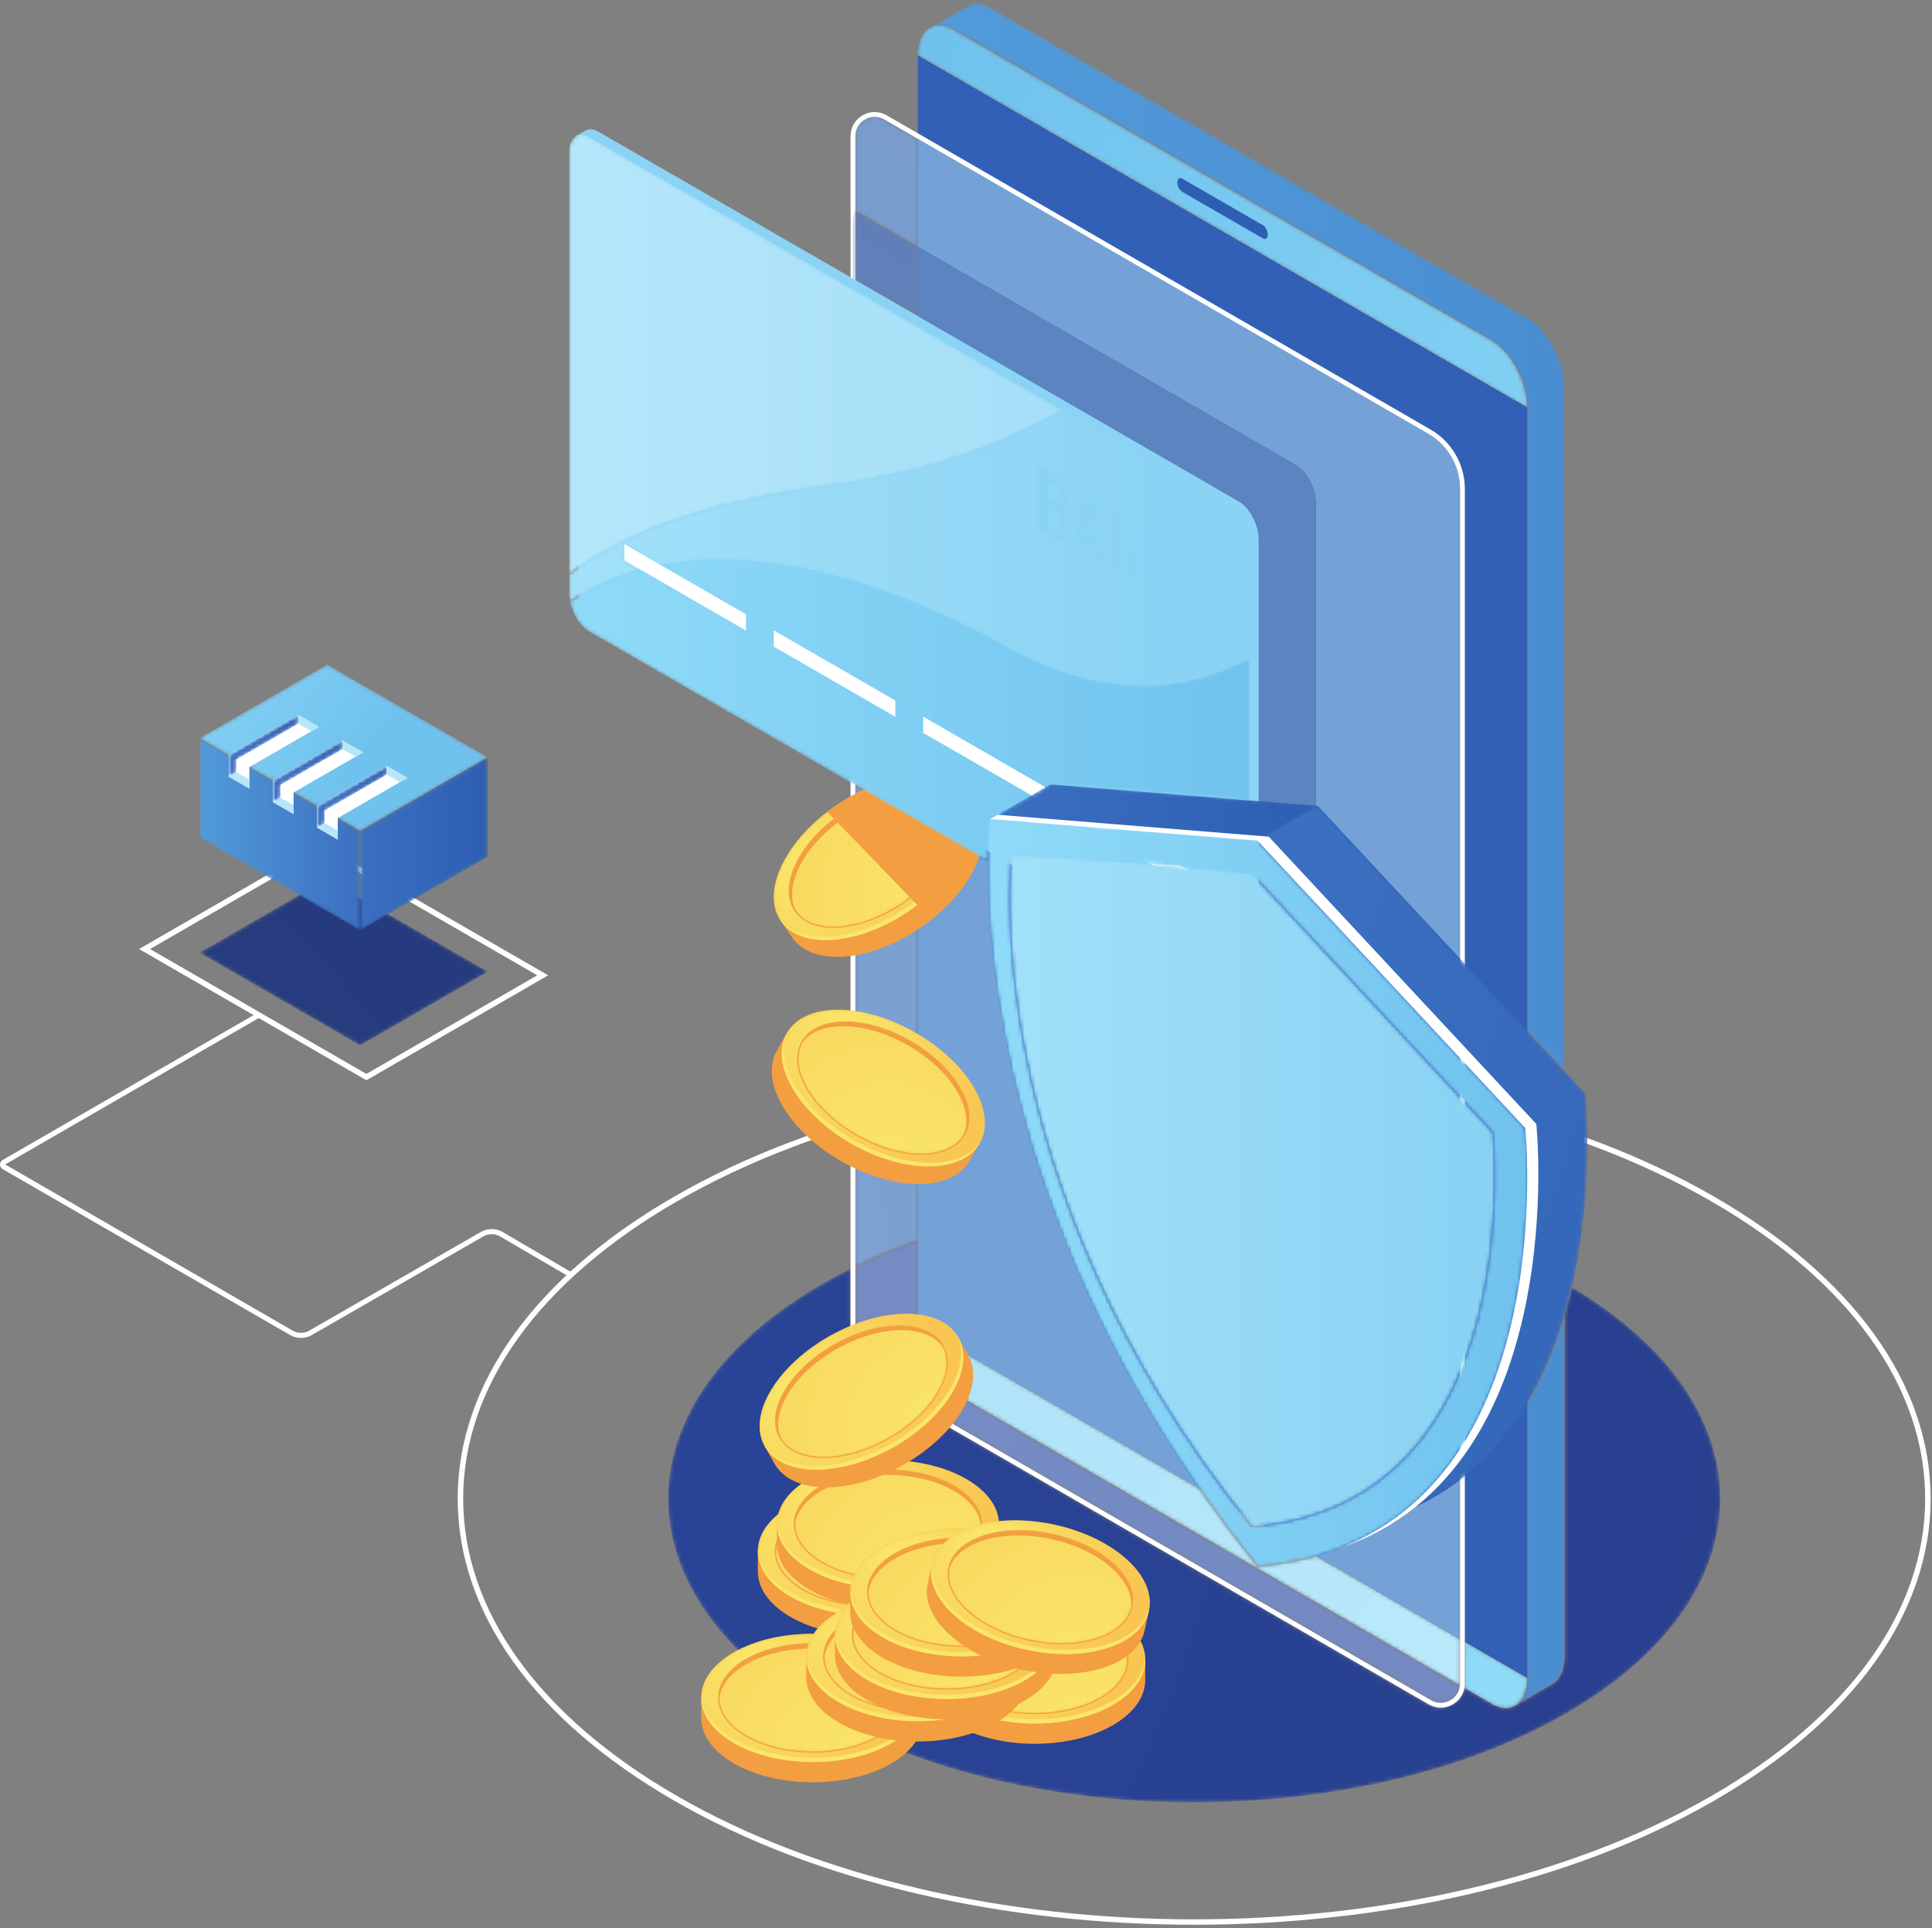 <svg width="529" height="528" viewBox="0 0 529 528" fill="none" xmlns="http://www.w3.org/2000/svg">
<rect x="0" y="0" width="529" height="528" fill="#808080" stroke="none"/>
<mask id="mask0_5373_8773" style="mask-type:luminance" maskUnits="userSpaceOnUse" x="54" y="240" width="80" height="47">
<path d="M98.608 286.258L54.624 260.866L89.575 240.688L133.559 266.079L98.608 286.258Z" fill="white"/>
</mask>
<g mask="url(#mask0_5373_8773)">
<path d="M98.608 286.258L54.624 260.866L89.575 240.688L133.559 266.079L98.608 286.258Z" fill="url(#paint0_radial_5373_8773)"/>
</g>
<path d="M41.084 259.873L100.328 294.071L147.097 267.071L87.854 232.873L41.084 259.873ZM100.328 295.807L38.079 259.873L87.854 231.135L150.1 267.071L100.328 295.807Z" fill="white"/>
<mask id="mask1_5373_8773" style="mask-type:luminance" maskUnits="userSpaceOnUse" x="54" y="181" width="80" height="47">
<path d="M98.608 227.539L54.624 202.148L89.575 181.969L133.559 207.361L98.608 227.539Z" fill="white"/>
</mask>
<g mask="url(#mask1_5373_8773)">
<path d="M98.608 227.539L54.624 202.148L89.575 181.969L133.559 207.361L98.608 227.539Z" fill="url(#paint1_linear_5373_8773)"/>
</g>
<mask id="mask2_5373_8773" style="mask-type:luminance" maskUnits="userSpaceOnUse" x="98" y="207" width="36" height="48">
<path d="M133.558 234.598V207.36L98.607 227.539V254.779L133.558 234.598Z" fill="white"/>
</mask>
<g mask="url(#mask2_5373_8773)">
<path d="M133.558 234.598V207.36L98.607 227.539V254.779L133.558 234.598Z" fill="url(#paint2_linear_5373_8773)"/>
</g>
<mask id="mask3_5373_8773" style="mask-type:luminance" maskUnits="userSpaceOnUse" x="54" y="202" width="45" height="53">
<path d="M54.624 202.147V229.387L98.608 254.779V227.539L54.624 202.147Z" fill="white"/>
</mask>
<g mask="url(#mask3_5373_8773)">
<path d="M54.624 202.147V229.387L98.608 254.779V227.539L54.624 202.147Z" fill="url(#paint3_linear_5373_8773)"/>
</g>
<path d="M81.669 195.778L62.629 206.77V212.664L68.28 215.925V210.033L87.32 199.039L81.669 195.778Z" fill="white"/>
<path d="M93.766 202.756L74.724 213.75V219.644L80.375 222.905V217.012L99.417 206.02L93.766 202.756Z" fill="white"/>
<path d="M105.874 209.746L86.832 220.74V226.634L92.483 229.895V224.001L111.525 213.009L105.874 209.746Z" fill="white"/>
<path d="M81.668 195.779V198.15L85.3 200.206L87.319 199.04L81.668 195.779Z" fill="#B5E7F8"/>
<path d="M64.675 211.444L62.629 212.664L68.28 215.925V213.474L64.675 211.444Z" fill="#B5E7F8"/>
<mask id="mask4_5373_8773" style="mask-type:luminance" maskUnits="userSpaceOnUse" x="62" y="195" width="20" height="18">
<path d="M81.669 195.778L62.629 206.77V212.664L64.675 211.444V207.968L81.68 198.15L81.669 195.778Z" fill="white"/>
</mask>
<g mask="url(#mask4_5373_8773)">
<path d="M81.669 195.778L62.629 206.77V212.664L64.675 211.444V207.968L81.68 198.15L81.669 195.778Z" fill="url(#paint4_linear_5373_8773)"/>
</g>
<path d="M93.766 202.756V205.13L97.395 207.185L99.417 206.019L93.766 202.756Z" fill="#B5E7F8"/>
<path d="M76.772 218.424L74.724 219.644L80.375 222.905V220.453L76.772 218.424Z" fill="#B5E7F8"/>
<mask id="mask5_5373_8773" style="mask-type:luminance" maskUnits="userSpaceOnUse" x="74" y="202" width="20" height="18">
<path d="M93.766 202.756L74.724 213.75V219.644L76.772 218.424V214.945L93.775 205.13L93.766 202.756Z" fill="white"/>
</mask>
<g mask="url(#mask5_5373_8773)">
<path d="M93.766 202.756L74.724 213.75V219.644L76.772 218.424V214.945L93.775 205.13L93.766 202.756Z" fill="url(#paint5_linear_5373_8773)"/>
</g>
<path d="M105.874 209.746V212.12L109.504 214.175L111.525 213.01L105.874 209.746Z" fill="#B5E7F8"/>
<path d="M88.88 225.414L86.832 226.634L92.483 229.895V227.442L88.88 225.414Z" fill="#B5E7F8"/>
<mask id="mask6_5373_8773" style="mask-type:luminance" maskUnits="userSpaceOnUse" x="86" y="209" width="20" height="18">
<path d="M105.874 209.746L86.832 220.74V226.634L88.88 225.414V221.937L105.883 212.12L105.874 209.746Z" fill="white"/>
</mask>
<g mask="url(#mask6_5373_8773)">
<path d="M105.874 209.746L86.832 220.74V226.634L88.88 225.414V221.937L105.883 212.12L105.874 209.746Z" fill="url(#paint6_linear_5373_8773)"/>
</g>
<path d="M326.972 295.179C275.659 295.179 224.352 306.456 185.289 329.009C147.589 350.773 126.827 379.668 126.827 410.371C126.827 441.075 147.589 469.972 185.294 491.741C263.42 536.846 390.537 536.848 468.661 491.743C506.365 469.974 527.127 441.077 527.127 410.376C527.127 379.675 506.363 350.777 468.656 329.011C429.593 306.456 378.28 295.179 326.972 295.179ZM326.98 527.051C275.393 527.053 223.818 515.72 184.544 493.044C146.354 470.994 125.322 441.634 125.322 410.371C125.322 379.109 146.354 349.751 184.539 327.706C263.072 282.363 390.867 282.361 469.406 327.706C507.596 349.755 528.63 379.113 528.63 410.376C528.63 441.638 507.598 470.996 469.411 493.046C430.148 515.715 378.556 527.049 326.98 527.051Z" fill="white"/>
<mask id="mask7_5373_8773" style="mask-type:luminance" maskUnits="userSpaceOnUse" x="182" y="347" width="290" height="147">
<path d="M326.981 493.53C290.114 493.53 253.259 485.413 225.132 469.174C168.882 436.699 168.882 384.047 225.13 351.572C227.645 350.119 230.237 348.728 232.888 347.405V364.439C232.888 371.101 236.472 377.311 242.242 380.647L391.186 466.704C392.219 467.303 393.353 467.602 394.485 467.602C395.62 467.602 396.752 467.303 397.785 466.706C399.487 465.724 400.624 464.1 400.972 462.227L408.462 466.553C409.83 467.344 411.135 467.719 412.317 467.719C413.28 467.719 414.161 467.469 414.931 466.996L424.998 461.138L424.987 461.136C427.075 459.968 428.405 457.205 428.405 453.259V360.156C429.155 357.6 429.818 355.042 430.404 352.502C485.068 385.044 484.54 437.009 428.825 469.177C400.705 485.411 363.836 493.53 326.981 493.53Z" fill="white"/>
</mask>
<g mask="url(#mask7_5373_8773)">
<path d="M326.981 493.53C290.114 493.53 253.259 485.413 225.132 469.174C168.882 436.699 168.882 384.047 225.13 351.572C227.645 350.119 230.237 348.728 232.888 347.405V364.439C232.888 371.101 236.472 377.311 242.242 380.647L391.186 466.704C392.219 467.303 393.353 467.602 394.485 467.602C395.62 467.602 396.752 467.303 397.785 466.706C399.487 465.724 400.624 464.1 400.972 462.227L408.462 466.553C409.83 467.344 411.135 467.719 412.317 467.719C413.28 467.719 414.161 467.469 414.931 466.996L424.998 461.138L424.987 461.136C427.075 459.968 428.405 457.205 428.405 453.259V360.156C429.155 357.6 429.818 355.042 430.404 352.502C485.068 385.044 484.54 437.009 428.825 469.177C400.705 485.411 363.836 493.53 326.981 493.53Z" fill="url(#paint7_radial_5373_8773)"/>
</g>
<mask id="mask8_5373_8773" style="mask-type:luminance" maskUnits="userSpaceOnUse" x="255" y="0" width="174" height="467">
<path d="M414.931 466.996C416.878 465.798 418.118 463.164 418.17 459.453L418.172 459.456V384.231C422.682 376.631 425.991 368.404 428.405 360.156V453.259C428.405 457.205 427.076 459.968 424.987 461.136L424.998 461.138L414.931 466.996ZM428.405 293.26L418.172 282.27V111.587C418.073 104.492 413.766 96.339 408.463 93.277L261.001 8.067C259.631 7.277 258.326 6.902 257.145 6.902C256.379 6.902 255.665 7.059 255.016 7.362L264.993 1.543C265.711 1.152 266.515 0.95 267.389 0.95C268.568 0.95 269.869 1.322 271.234 2.111L418.696 87.321C424.059 90.416 428.405 98.724 428.405 105.873V293.26Z" fill="white"/>
</mask>
<g mask="url(#mask8_5373_8773)">
<path d="M414.931 466.996C416.878 465.798 418.118 463.164 418.17 459.453L418.172 459.456V384.231C422.682 376.631 425.991 368.404 428.405 360.156V453.259C428.405 457.205 427.076 459.968 424.987 461.136L424.998 461.138L414.931 466.996ZM428.405 293.26L418.172 282.27V111.587C418.073 104.492 413.766 96.339 408.463 93.277L261.001 8.067C259.631 7.277 258.326 6.902 257.145 6.902C256.379 6.902 255.665 7.059 255.016 7.362L264.993 1.543C265.711 1.152 266.515 0.95 267.389 0.95C268.568 0.95 269.869 1.322 271.234 2.111L418.696 87.321C424.059 90.416 428.405 98.724 428.405 105.873V293.26Z" fill="url(#paint8_linear_5373_8773)"/>
</g>
<mask id="mask9_5373_8773" style="mask-type:luminance" maskUnits="userSpaceOnUse" x="251" y="6" width="168" height="462">
<path d="M412.317 467.72C411.135 467.72 409.83 467.345 408.462 466.554L400.972 462.228C401.046 461.826 401.086 461.413 401.086 460.993V449.583L418.172 459.457C418.118 463.165 416.878 465.799 414.931 466.996C414.16 467.47 413.28 467.72 412.317 467.72ZM418.172 111.588L251.289 15.168C251.347 11.159 252.792 8.405 255.015 7.363C255.664 7.06 256.379 6.902 257.144 6.902C258.326 6.902 259.631 7.278 261.001 8.068L408.462 93.278C413.765 96.34 418.073 104.493 418.17 111.588" fill="white"/>
</mask>
<g mask="url(#mask9_5373_8773)">
<path d="M412.317 467.72C411.135 467.72 409.83 467.345 408.462 466.554L400.972 462.228C401.046 461.826 401.086 461.413 401.086 460.993V449.583L418.172 459.457C418.118 463.165 416.878 465.799 414.931 466.996C414.16 467.47 413.28 467.72 412.317 467.72ZM418.172 111.588L251.289 15.168C251.347 11.159 252.792 8.405 255.015 7.363C255.664 7.06 256.379 6.902 257.144 6.902C258.326 6.902 259.631 7.278 261.001 8.068L408.462 93.278C413.765 96.34 418.073 104.493 418.17 111.588" fill="url(#paint9_linear_5373_8773)"/>
</g>
<path d="M418.172 459.456L251.289 363.033V15.167L418.172 111.587V459.456Z" fill="#3160B6"/>
<mask id="mask10_5373_8773" style="mask-type:luminance" maskUnits="userSpaceOnUse" x="234" y="31" width="18" height="316">
<path d="M234.203 346.756V308.257C239.794 306.575 245.501 305.052 251.289 303.693V339.6C245.37 341.716 239.654 344.102 234.203 346.756ZM234.203 306.698V215.013L251.289 224.877V302.164C245.498 303.513 239.798 305.025 234.203 306.698ZM251.289 67.547L234.203 57.682V37.288C234.203 35.377 235.189 33.668 236.842 32.713C237.673 32.235 238.578 31.997 239.486 31.997C240.393 31.997 241.301 32.237 242.127 32.713L251.289 38.007V67.547Z" fill="white"/>
</mask>
<g mask="url(#mask10_5373_8773)">
<path d="M234.203 346.756V308.257C239.794 306.575 245.501 305.052 251.289 303.693V339.6C245.37 341.716 239.654 344.102 234.203 346.756ZM234.203 306.698V215.013L251.289 224.877V302.164C245.498 303.513 239.798 305.025 234.203 306.698ZM251.289 67.547L234.203 57.682V37.288C234.203 35.377 235.189 33.668 236.842 32.713C237.673 32.235 238.578 31.997 239.486 31.997C240.393 31.997 241.301 32.237 242.127 32.713L251.289 38.007V67.547Z" fill="url(#paint10_radial_5373_8773)"/>
</g>
<path d="M234.203 308.257V306.698C239.798 305.025 245.498 303.513 251.289 302.163V303.693C245.501 305.052 239.794 306.575 234.203 308.257Z" fill="white"/>
<mask id="mask11_5373_8773" style="mask-type:luminance" maskUnits="userSpaceOnUse" x="234" y="339" width="166" height="128">
<path d="M394.487 466.286C393.58 466.286 392.672 466.046 391.843 465.57L242.9 379.51C237.534 376.406 234.203 370.634 234.203 364.44V346.757C239.654 344.102 245.37 341.716 251.289 339.601V362.791V363.034C251.388 370.129 255.698 378.284 261.001 381.345L399.743 461.518C399.581 463.214 398.629 464.703 397.128 465.57C396.3 466.046 395.392 466.286 394.487 466.286Z" fill="white"/>
</mask>
<g mask="url(#mask11_5373_8773)">
<path d="M394.487 466.286C393.58 466.286 392.672 466.046 391.843 465.57L242.9 379.51C237.534 376.406 234.203 370.634 234.203 364.44V346.757C239.654 344.102 245.37 341.716 251.289 339.601V362.791V363.034C251.388 370.129 255.698 378.284 261.001 381.345L399.743 461.518C399.581 463.214 398.629 464.703 397.128 465.57C396.3 466.046 395.392 466.286 394.487 466.286Z" fill="url(#paint11_radial_5373_8773)"/>
</g>
<mask id="mask12_5373_8773" style="mask-type:luminance" maskUnits="userSpaceOnUse" x="251" y="363" width="149" height="99">
<path d="M399.743 461.518L261.001 381.345C255.698 378.284 251.388 370.129 251.291 363.033L328.267 407.509C333.204 414.611 338.552 421.767 344.353 428.955C350.146 428.467 355.496 427.488 360.424 426.089L399.77 448.823V460.992C399.77 461.169 399.761 461.345 399.743 461.518Z" fill="white"/>
</mask>
<g mask="url(#mask12_5373_8773)">
<path d="M399.743 461.518L261.001 381.345C255.698 378.284 251.388 370.129 251.291 363.033L328.267 407.509C333.204 414.611 338.552 421.767 344.353 428.955C350.146 428.467 355.496 427.488 360.424 426.089L399.77 448.823V460.992C399.77 461.169 399.761 461.345 399.743 461.518Z" fill="url(#paint12_linear_5373_8773)"/>
</g>
<path d="M399.77 448.823L360.424 426.088C369.743 423.445 377.568 419.294 384.153 414.101C390 411.752 395.181 408.753 399.77 405.259V448.823ZM328.268 407.509L251.289 363.033V362.791V224.877L270.542 235.993C270.347 262.718 275.683 331.84 328.268 407.509ZM399.77 262.509L360.839 220.706L360.285 220.663V137.765C360.285 133.737 357.837 129.061 354.818 127.318L251.289 67.547V38.007L391.071 118.77C396.437 121.874 399.77 127.646 399.77 133.841V262.509Z" fill="#74A2D7"/>
<path d="M239.487 31.998C238.579 31.998 237.674 32.236 236.843 32.714C235.19 33.669 234.204 35.378 234.204 37.289V364.44C234.204 370.635 237.535 376.407 242.9 379.511L391.844 465.57C393.502 466.525 395.472 466.525 397.129 465.57C398.782 464.616 399.77 462.904 399.77 460.993V133.842C399.77 127.647 396.437 121.875 391.072 118.771L242.128 32.714C241.301 32.238 240.394 31.998 239.487 31.998ZM394.486 467.603C393.354 467.603 392.219 467.304 391.186 466.705L242.242 380.648C236.472 377.312 232.888 371.102 232.888 364.44V37.289C232.888 34.904 234.123 32.768 236.187 31.575C238.253 30.38 240.717 30.376 242.786 31.578L391.73 117.634C397.502 120.97 401.087 127.18 401.087 133.842V460.993C401.087 463.378 399.851 465.514 397.785 466.707C396.752 467.304 395.62 467.603 394.486 467.603Z" fill="white"/>
<path d="M345.755 65.254L323.708 52.526C322.958 52.095 322.352 50.936 322.352 49.937C322.352 48.939 322.958 48.479 323.708 48.912L345.755 61.641C346.503 62.072 347.11 63.233 347.11 64.23C347.11 65.23 346.503 65.688 345.755 65.254Z" fill="#2D5EB2"/>
<mask id="mask13_5373_8773" style="mask-type:luminance" maskUnits="userSpaceOnUse" x="234" y="57" width="18" height="30">
<path d="M251.289 86.546L234.203 76.682V57.683L251.289 67.547V86.546Z" fill="white"/>
</mask>
<g mask="url(#mask13_5373_8773)">
<path d="M251.289 86.546L234.203 76.682V57.683L251.289 67.547V86.546Z" fill="url(#paint13_radial_5373_8773)"/>
</g>
<path d="M360.285 220.664L344.643 219.397V147.733C344.643 143.708 342.195 139.032 339.177 137.289L251.289 86.546V67.547L354.818 127.319C357.837 129.062 360.285 133.738 360.285 137.765V220.664Z" fill="#5C84C0"/>
<path d="M234.203 76.682L233.545 76.303V61.932C233.545 60.419 233.709 58.963 234.01 57.571L234.203 57.683V76.682Z" fill="#D0D2E2"/>
<path d="M264.037 217.932L264.062 220.931C261.488 219.734 258.207 219.192 254.323 219.478C240.652 220.477 224.729 231.292 218.76 243.629C217.106 247.048 216.394 250.221 216.513 253.006L213.744 252.09L216.727 256.483L216.731 256.47C219.206 260.322 224.238 262.462 231.205 261.952C244.876 260.953 260.799 250.138 266.769 237.799C269.754 231.629 269.684 226.245 267.162 222.53L264.037 217.932Z" fill="#F39E40"/>
<path d="M263.644 233.199C257.674 245.541 241.752 256.354 228.081 257.355C214.409 258.355 208.167 249.162 214.135 236.822C220.105 224.482 236.027 213.668 249.699 212.668C263.37 211.669 269.614 220.862 263.644 233.199Z" fill="#F9C850"/>
<mask id="mask14_5373_8773" style="mask-type:luminance" maskUnits="userSpaceOnUse" x="211" y="212" width="55" height="46">
<path d="M263.644 233.199C257.674 245.541 241.752 256.354 228.081 257.355C214.409 258.355 208.167 249.162 214.135 236.822C220.105 224.482 236.027 213.668 249.699 212.668C263.37 211.669 269.614 220.862 263.644 233.199Z" fill="white"/>
</mask>
<g mask="url(#mask14_5373_8773)">
<path d="M263.644 233.199C257.674 245.541 241.752 256.354 228.081 257.355C214.409 258.355 208.167 249.162 214.135 236.822C220.105 224.482 236.027 213.668 249.699 212.668C263.37 211.669 269.614 220.862 263.644 233.199Z" fill="url(#paint14_radial_5373_8773)"/>
</g>
<path d="M230.594 223.151C225.298 226.782 220.799 231.56 218.339 236.645C215.956 241.566 215.833 246.029 217.991 249.205C220.15 252.38 224.341 253.91 229.797 253.512C241.175 252.679 254.469 243.65 259.44 233.379C261.823 228.456 261.946 223.995 259.788 220.817C257.632 217.641 253.438 216.111 247.985 216.511C242.237 216.931 236 219.445 230.594 223.151ZM247.473 247.291C241.988 251.051 235.665 253.6 229.835 254.027C224.188 254.438 219.831 252.83 217.565 249.494C215.301 246.159 215.411 241.516 217.877 236.42C222.915 226.005 236.404 216.841 247.947 215.997C253.593 215.584 257.948 217.194 260.215 220.529C262.479 223.863 262.369 228.507 259.905 233.604C257.409 238.758 252.845 243.607 247.473 247.291Z" fill="#F39E40"/>
<mask id="mask15_5373_8773" style="mask-type:luminance" maskUnits="userSpaceOnUse" x="216" y="216" width="46" height="38">
<path d="M259.671 233.492C254.66 243.85 241.294 252.929 229.817 253.769C218.339 254.609 213.097 246.892 218.108 236.533C223.119 226.172 236.487 217.093 247.965 216.253C259.442 215.416 264.684 223.133 259.671 233.492Z" fill="white"/>
</mask>
<g mask="url(#mask15_5373_8773)">
<path d="M259.671 233.492C254.66 243.85 241.294 252.929 229.817 253.769C218.339 254.609 213.097 246.892 218.108 236.533C223.119 226.172 236.487 217.093 247.965 216.253C259.442 215.416 264.684 223.133 259.671 233.492Z" fill="url(#paint15_radial_5373_8773)"/>
</g>
<path d="M218.796 237.544C223.807 227.183 237.173 218.104 248.65 217.264C254.081 216.869 258.11 218.387 260.325 221.193C258.328 217.749 254.014 215.811 247.965 216.254C236.488 217.094 223.119 226.172 218.109 236.533C215.467 241.991 215.676 246.714 218.142 249.841C216.35 246.75 216.424 242.442 218.796 237.544Z" fill="#F39E40"/>
<path d="M262.995 232.243C257.025 244.582 241.103 255.397 227.432 256.397C220.889 256.875 216.053 255.015 213.437 251.599C215.849 255.622 220.952 257.877 228.081 257.353C241.752 256.354 257.674 245.542 263.644 233.202C266.757 226.767 266.544 221.192 263.692 217.468C265.904 221.159 265.85 226.338 262.995 232.243Z" fill="#F9E66A"/>
<path d="M259.483 247.796C262.528 244.715 265.064 241.326 266.769 237.799C269.754 231.629 269.684 226.248 267.162 222.531L264.038 217.933L263.892 217.751L263.692 217.468L263.741 217.567C261.142 214.092 256.298 212.185 249.699 212.668C241.961 213.234 233.505 216.947 226.54 222.297L251.154 247.796H259.483Z" fill="#F39E40"/>
<path d="M339.176 137.289L163.844 36.06C162.476 35.269 161.23 35.224 160.27 35.774L160.273 35.768L157.665 37.288C157.665 37.288 158.267 37.374 158.871 37.459C158.557 38.196 158.377 39.112 158.377 40.192V160.996C158.377 165.02 160.823 169.697 163.844 171.44L339.176 272.668C339.507 272.859 339.83 273.001 340.144 273.106V274.477L342.766 272.951H342.75C343.907 272.284 344.643 270.739 344.643 268.536V147.733C344.643 143.708 342.195 139.032 339.176 137.289Z" fill="#8BD3F4"/>
<mask id="mask16_5373_8773" style="mask-type:luminance" maskUnits="userSpaceOnUse" x="155" y="153" width="188" height="83">
<path d="M270.542 235.993L251.289 224.878L234.204 215.013L232.888 214.252L161.302 172.922C158.292 171.186 155.851 166.53 155.835 162.514C155.839 163.237 155.945 163.981 156.093 164.726C159.224 162.462 165.583 158.608 175.384 155.998L204.246 172.659V168.212L180.919 154.745C185.757 153.833 191.271 153.256 197.47 153.256C216.734 153.256 242.653 158.81 275.807 177.1C289.319 184.554 301.699 187.685 312.961 187.688C323.684 187.688 333.391 184.849 342.103 180.202V219.193L287.576 214.779C287.576 214.779 287.129 218.537 287.037 225.363L271.09 224.298C271.09 224.298 270.598 228.464 270.542 235.993Z" fill="white"/>
</mask>
<g mask="url(#mask16_5373_8773)">
<path d="M270.542 235.993L251.289 224.878L234.204 215.013L232.888 214.252L161.302 172.922C158.292 171.186 155.851 166.53 155.835 162.514C155.839 163.237 155.945 163.981 156.093 164.726C159.224 162.462 165.583 158.608 175.384 155.998L204.246 172.659V168.212L180.919 154.745C185.757 153.833 191.271 153.256 197.47 153.256C216.734 153.256 242.653 158.81 275.807 177.1C289.319 184.554 301.699 187.685 312.961 187.688C323.684 187.688 333.391 184.849 342.103 180.202V219.193L287.576 214.779C287.576 214.779 287.129 218.537 287.037 225.363L271.09 224.298C271.09 224.298 270.598 228.464 270.542 235.993Z" fill="url(#paint16_linear_5373_8773)"/>
</g>
<path d="M287.091 144.395L288.089 144.973C288.899 145.442 289.461 145.548 289.773 145.292C290.085 145.033 290.243 144.402 290.243 143.398C290.243 142.358 290.067 141.503 289.715 140.831C289.362 140.162 288.776 139.587 287.945 139.108L287.091 138.612V144.395ZM287.091 136.397L287.938 136.889C288.735 137.35 289.283 137.467 289.584 137.246C289.885 137.024 290.036 136.445 290.036 135.51C290.036 135.023 289.984 134.603 289.885 134.243C289.787 133.884 289.62 133.561 289.387 133.273C289.153 132.986 288.89 132.734 288.61 132.523C288.322 132.307 287.943 132.065 287.469 131.791L287.091 131.571V136.397ZM284.369 145.04V127.8L288.028 129.909C288.717 130.308 289.319 130.726 289.832 131.164C290.346 131.602 290.802 132.103 291.204 132.664C291.599 133.221 291.902 133.853 292.107 134.553C292.311 135.252 292.41 136.016 292.405 136.835C292.396 138.958 291.667 139.726 290.207 139.135C291.089 139.836 291.747 140.663 292.181 141.613C292.621 142.561 292.839 143.666 292.846 144.935C292.85 146.572 292.498 147.61 291.783 148.045C291.067 148.483 290.025 148.306 288.657 147.518L284.369 145.04Z" fill="#8BD3F4"/>
<path d="M297.286 146.446L299.283 147.6L298.286 139.942L297.286 146.446ZM293.818 150.496L296.853 135.007L299.692 136.642L302.717 155.632L300.188 154.172L299.582 149.82L296.999 148.328L296.386 151.978L293.818 150.496Z" fill="#8BD3F4"/>
<path d="M304.186 156.482V139.239L306.059 140.319L309.715 152.199V142.431L311.968 143.731V160.976L310.185 159.945L306.49 147.549V157.814L304.186 156.482Z" fill="#8BD3F4"/>
<path d="M204.246 172.66L170.962 153.445V148.998L204.246 168.213V172.66Z" fill="white"/>
<path d="M245.155 196.278L211.871 177.064V172.616L245.155 191.831V196.278Z" fill="white"/>
<path d="M286.066 219.9L252.782 200.683V196.236L286.066 215.453V219.9Z" fill="white"/>
<path d="M326.976 243.519L293.694 224.302V219.855L326.976 239.072V243.519Z" fill="white"/>
<mask id="mask17_5373_8773" style="mask-type:luminance" maskUnits="userSpaceOnUse" x="155" y="37" width="188" height="151">
<path d="M312.961 187.688C301.699 187.685 289.319 184.554 275.807 177.1C242.653 158.81 216.734 153.256 197.47 153.256C191.271 153.256 185.757 153.833 180.919 154.745L170.962 148.997V153.444L175.384 155.998C165.583 158.608 159.224 162.462 156.093 164.726C155.945 163.981 155.839 163.237 155.835 162.514C155.835 162.5 155.835 162.489 155.835 162.478V41.673V157.285C168.763 147.088 190.871 137.477 228.515 132.626C253.124 129.452 273.711 121.912 290.802 112.308L161.302 37.54L336.636 138.769C339.655 140.514 342.103 145.19 342.103 149.215V180.201C333.391 184.849 323.684 187.688 312.961 187.688ZM317.462 156.036L320.04 165.634L322.749 167.201L319.596 155.852L322.453 149.786L319.859 148.288L316.923 154.08V146.592L314.201 145.022V162.265L316.923 163.837V156.845L317.462 156.036ZM306.49 147.549L310.185 159.944L311.968 160.975V143.73L309.715 142.43V152.198L306.059 140.319L304.186 139.238V156.481L306.49 157.813V147.549ZM296.998 148.328L299.581 149.819L300.188 154.172L302.717 155.632L299.691 136.642L296.852 135.007L293.818 150.495L296.385 151.978L296.998 148.328ZM284.369 127.799V145.04L288.657 147.517C289.537 148.025 290.283 148.279 290.894 148.279C291.231 148.279 291.527 148.202 291.783 148.045C292.497 147.609 292.85 146.572 292.845 144.934C292.839 143.665 292.621 142.56 292.181 141.612C291.747 140.662 291.089 139.836 290.206 139.135C290.525 139.263 290.808 139.328 291.058 139.328C291.949 139.328 292.399 138.495 292.405 136.835C292.41 136.015 292.311 135.252 292.107 134.553C291.902 133.852 291.599 133.221 291.204 132.664C290.802 132.103 290.346 131.602 289.831 131.164C289.319 130.726 288.717 130.308 288.028 129.908L284.369 127.799ZM299.283 147.6L297.286 146.446L298.285 139.941L299.283 147.6ZM289.348 145.426C289.032 145.426 288.612 145.276 288.088 144.972L287.091 144.395V138.612L287.945 139.108C288.776 139.586 289.362 140.161 289.715 140.831C290.067 141.502 290.242 142.358 290.242 143.398C290.242 144.402 290.085 145.033 289.773 145.291C289.663 145.381 289.521 145.426 289.348 145.426ZM289.211 137.354C288.899 137.354 288.475 137.199 287.938 136.889L287.091 136.397V131.57L287.468 131.79C287.942 132.064 288.322 132.307 288.609 132.523C288.89 132.734 289.153 132.985 289.387 133.273C289.62 133.56 289.786 133.884 289.885 134.243C289.984 134.602 290.036 135.022 290.036 135.51C290.036 136.444 289.885 137.024 289.584 137.246C289.485 137.318 289.362 137.354 289.211 137.354Z" fill="white"/>
</mask>
<g mask="url(#mask17_5373_8773)">
<path d="M312.961 187.688C301.699 187.685 289.319 184.554 275.807 177.1C242.653 158.81 216.734 153.256 197.47 153.256C191.271 153.256 185.757 153.833 180.919 154.745L170.962 148.997V153.444L175.384 155.998C165.583 158.608 159.224 162.462 156.093 164.726C155.945 163.981 155.839 163.237 155.835 162.514C155.835 162.5 155.835 162.489 155.835 162.478V41.673V157.285C168.763 147.088 190.871 137.477 228.515 132.626C253.124 129.452 273.711 121.912 290.802 112.308L161.302 37.54L336.636 138.769C339.655 140.514 342.103 145.19 342.103 149.215V180.201C333.391 184.849 323.684 187.688 312.961 187.688ZM317.462 156.036L320.04 165.634L322.749 167.201L319.596 155.852L322.453 149.786L319.859 148.288L316.923 154.08V146.592L314.201 145.022V162.265L316.923 163.837V156.845L317.462 156.036ZM306.49 147.549L310.185 159.944L311.968 160.975V143.73L309.715 142.43V152.198L306.059 140.319L304.186 139.238V156.481L306.49 157.813V147.549ZM296.998 148.328L299.581 149.819L300.188 154.172L302.717 155.632L299.691 136.642L296.852 135.007L293.818 150.495L296.385 151.978L296.998 148.328ZM284.369 127.799V145.04L288.657 147.517C289.537 148.025 290.283 148.279 290.894 148.279C291.231 148.279 291.527 148.202 291.783 148.045C292.497 147.609 292.85 146.572 292.845 144.934C292.839 143.665 292.621 142.56 292.181 141.612C291.747 140.662 291.089 139.836 290.206 139.135C290.525 139.263 290.808 139.328 291.058 139.328C291.949 139.328 292.399 138.495 292.405 136.835C292.41 136.015 292.311 135.252 292.107 134.553C291.902 133.852 291.599 133.221 291.204 132.664C290.802 132.103 290.346 131.602 289.831 131.164C289.319 130.726 288.717 130.308 288.028 129.908L284.369 127.799ZM299.283 147.6L297.286 146.446L298.285 139.941L299.283 147.6ZM289.348 145.426C289.032 145.426 288.612 145.276 288.088 144.972L287.091 144.395V138.612L287.945 139.108C288.776 139.586 289.362 140.161 289.715 140.831C290.067 141.502 290.242 142.358 290.242 143.398C290.242 144.402 290.085 145.033 289.773 145.291C289.663 145.381 289.521 145.426 289.348 145.426ZM289.211 137.354C288.899 137.354 288.475 137.199 287.938 136.889L287.091 136.397V131.57L287.468 131.79C287.942 132.064 288.322 132.307 288.609 132.523C288.89 132.734 289.153 132.985 289.387 133.273C289.62 133.56 289.786 133.884 289.885 134.243C289.984 134.602 290.036 135.022 290.036 135.51C290.036 136.444 289.885 137.024 289.584 137.246C289.485 137.318 289.362 137.354 289.211 137.354Z" fill="url(#paint17_linear_5373_8773)"/>
</g>
<path d="M175.384 155.999L170.962 153.445V148.998L180.919 154.746C178.965 155.114 177.121 155.536 175.384 155.999Z" fill="white"/>
<mask id="mask18_5373_8773" style="mask-type:luminance" maskUnits="userSpaceOnUse" x="155" y="37" width="3" height="5">
<path d="M155.835 41.673C155.835 39.434 156.594 37.866 157.787 37.219H157.785C156.594 37.868 155.835 39.436 155.835 41.673Z" fill="white"/>
</mask>
<g mask="url(#mask18_5373_8773)">
<path d="M155.835 41.673C155.835 39.434 156.594 37.866 157.787 37.219H157.785C156.594 37.868 155.835 39.436 155.835 41.673Z" fill="url(#paint18_radial_5373_8773)"/>
</g>
<path d="M157.784 37.218H157.786C158.186 37.001 158.635 36.886 159.121 36.884C158.635 36.886 158.184 37.001 157.784 37.218Z" fill="white"/>
<mask id="mask19_5373_8773" style="mask-type:luminance" maskUnits="userSpaceOnUse" x="155" y="36" width="136" height="122">
<path d="M155.835 157.286V41.673C155.835 39.436 156.594 37.868 157.785 37.219C158.184 37.001 158.636 36.887 159.121 36.885C159.125 36.885 159.128 36.885 159.132 36.885C159.137 36.885 159.139 36.885 159.143 36.885C159.783 36.887 160.489 37.084 161.23 37.5C161.234 37.502 161.237 37.505 161.241 37.507C161.261 37.518 161.282 37.529 161.302 37.54L290.802 112.309C273.711 121.913 253.124 129.453 228.515 132.626C190.871 137.478 168.763 147.089 155.835 157.286Z" fill="white"/>
</mask>
<g mask="url(#mask19_5373_8773)">
<path d="M155.835 157.286V41.673C155.835 39.436 156.594 37.868 157.785 37.219C158.184 37.001 158.636 36.887 159.121 36.885C159.125 36.885 159.128 36.885 159.132 36.885C159.137 36.885 159.139 36.885 159.143 36.885C159.783 36.887 160.489 37.084 161.23 37.5C161.234 37.502 161.237 37.505 161.241 37.507C161.261 37.518 161.282 37.529 161.302 37.54L290.802 112.309C273.711 121.913 253.124 129.453 228.515 132.626C190.871 137.478 168.763 147.089 155.835 157.286Z" fill="url(#paint19_linear_5373_8773)"/>
</g>
<path d="M268.317 424.964L266.641 427.452C265.195 425.006 262.794 422.704 259.431 420.743C247.59 413.837 228.344 413.751 216.442 420.552C213.147 422.435 210.764 424.649 209.286 427.012L207.521 424.692L207.496 430.001L207.507 429.992C207.37 434.57 210.31 439.181 216.343 442.701C228.184 449.607 247.433 449.695 259.335 442.894C265.284 439.493 268.272 435.015 268.292 430.523L268.317 424.964Z" fill="#F39E40"/>
<path d="M259.359 437.333C247.457 444.134 228.208 444.048 216.367 437.142C204.528 430.235 204.576 419.122 216.477 412.321C228.379 405.52 247.628 405.605 259.469 412.514C271.31 419.42 271.26 430.532 259.359 437.333Z" fill="#F9C850"/>
<mask id="mask20_5373_8773" style="mask-type:luminance" maskUnits="userSpaceOnUse" x="207" y="407" width="62" height="36">
<path d="M259.359 437.333C247.457 444.134 228.208 444.048 216.367 437.142C204.528 430.235 204.576 419.122 216.477 412.321C228.379 405.52 247.628 405.605 259.469 412.514C271.31 419.42 271.26 430.532 259.359 437.333Z" fill="white"/>
</mask>
<g mask="url(#mask20_5373_8773)">
<path d="M259.359 437.333C247.457 444.134 228.208 444.048 216.367 437.142C204.528 430.235 204.576 419.122 216.477 412.321C228.379 405.52 247.628 405.605 259.469 412.514C271.31 419.42 271.26 430.532 259.359 437.333Z" fill="url(#paint20_radial_5373_8773)"/>
</g>
<path d="M237.786 410.353C231.36 410.353 224.95 411.75 220.047 414.551C215.299 417.264 212.673 420.874 212.655 424.712C212.639 428.553 215.231 432.187 219.955 434.943C229.81 440.69 245.883 440.762 255.79 435.102C260.538 432.389 263.164 428.78 263.182 424.939C263.198 421.1 260.606 417.469 255.882 414.713C250.905 411.809 244.338 410.353 237.786 410.353ZM238.051 439.808C231.403 439.808 224.746 438.332 219.696 435.387C214.807 432.535 212.123 428.744 212.141 424.712C212.159 420.68 214.876 416.911 219.793 414.104C229.837 408.363 246.144 408.435 256.141 414.268C261.03 417.12 263.714 420.912 263.696 424.943C263.678 428.973 260.961 432.742 256.046 435.549C251.074 438.39 244.567 439.808 238.051 439.808Z" fill="#F39E40"/>
<mask id="mask21_5373_8773" style="mask-type:luminance" maskUnits="userSpaceOnUse" x="212" y="410" width="52" height="30">
<path d="M255.918 435.327C245.926 441.037 229.768 440.965 219.827 435.165C209.886 429.366 209.928 420.038 219.919 414.329C229.911 408.62 246.069 408.691 256.01 414.491C265.951 420.288 265.909 429.618 255.918 435.327Z" fill="white"/>
</mask>
<g mask="url(#mask21_5373_8773)">
<path d="M255.918 435.327C245.926 441.037 229.768 440.965 219.827 435.165C209.886 429.366 209.928 420.038 219.919 414.329C229.911 408.62 246.069 408.691 256.01 414.491C265.951 420.288 265.909 429.618 255.918 435.327Z" fill="url(#paint21_radial_5373_8773)"/>
</g>
<path d="M219.915 415.551C229.905 409.841 246.065 409.913 256.004 415.71C260.707 418.455 263.171 421.986 263.411 425.552C263.712 421.581 261.248 417.545 256.011 414.491C246.07 408.691 229.912 408.619 219.919 414.329C214.654 417.336 212.154 421.35 212.422 425.323C212.691 421.761 215.189 418.25 219.915 415.551Z" fill="#F39E40"/>
<path d="M259.364 436.176C247.462 442.977 228.216 442.891 216.375 435.983C210.708 432.679 207.772 428.411 207.548 424.112C207.26 428.793 210.193 433.539 216.368 437.142C228.209 444.048 247.457 444.134 259.359 437.333C265.565 433.786 268.541 429.067 268.296 424.384C268.031 428.681 265.057 432.921 259.364 436.176Z" fill="#F9E66A"/>
<path d="M273.536 417.513L271.858 420.002C270.414 417.558 268.013 415.256 264.651 413.295C252.81 406.388 233.561 406.303 221.66 413.104C218.365 414.986 215.982 417.201 214.504 419.564L212.738 417.243L212.716 422.553L212.725 422.544C212.59 427.122 215.528 431.733 221.563 435.252C233.404 442.159 252.65 442.244 264.552 435.445C270.502 432.045 273.491 427.566 273.509 423.074L273.536 417.513Z" fill="#F39E40"/>
<path d="M264.576 429.885C252.674 436.686 233.428 436.6 221.587 429.694C209.746 422.785 209.795 411.674 221.697 404.873C233.599 398.072 252.845 398.157 264.686 405.064C276.527 411.973 276.478 423.084 264.576 429.885Z" fill="#F9C850"/>
<mask id="mask22_5373_8773" style="mask-type:luminance" maskUnits="userSpaceOnUse" x="212" y="399" width="62" height="36">
<path d="M264.576 429.885C252.674 436.686 233.428 436.6 221.587 429.694C209.746 422.785 209.795 411.674 221.697 404.873C233.599 398.072 252.845 398.157 264.686 405.064C276.527 411.973 276.478 423.084 264.576 429.885Z" fill="white"/>
</mask>
<g mask="url(#mask22_5373_8773)">
<path d="M264.576 429.885C252.674 436.686 233.428 436.6 221.587 429.694C209.746 422.785 209.795 411.674 221.697 404.873C233.599 398.072 252.845 398.157 264.686 405.064C276.527 411.973 276.478 423.084 264.576 429.885Z" fill="url(#paint22_radial_5373_8773)"/>
</g>
<path d="M243.004 402.905C236.58 402.905 230.168 404.302 225.267 407.103C220.516 409.816 217.891 413.426 217.875 417.264C217.857 421.105 220.449 424.737 225.175 427.495C235.03 433.243 251.101 433.314 261.008 427.654C265.756 424.941 268.382 421.332 268.4 417.491C268.418 413.653 265.826 410.021 261.1 407.265C256.123 404.361 249.558 402.905 243.004 402.905ZM243.271 432.36C236.621 432.36 229.966 430.884 224.916 427.94C220.025 425.087 217.343 421.296 217.358 417.264C217.379 413.233 220.094 409.464 225.011 406.656C235.055 400.915 251.361 400.987 261.358 406.82C266.25 409.673 268.932 413.462 268.914 417.493C268.896 421.525 266.178 425.294 261.264 428.101C256.291 430.943 249.785 432.36 243.271 432.36Z" fill="#F39E40"/>
<mask id="mask23_5373_8773" style="mask-type:luminance" maskUnits="userSpaceOnUse" x="217" y="402" width="52" height="31">
<path d="M261.135 427.879C251.142 433.586 234.984 433.514 225.043 427.717C215.105 421.918 215.145 412.59 225.138 406.88C235.128 401.171 251.286 401.243 261.227 407.04C271.168 412.839 271.128 422.169 261.135 427.879Z" fill="white"/>
</mask>
<g mask="url(#mask23_5373_8773)">
<path d="M261.135 427.879C251.142 433.586 234.984 433.514 225.043 427.717C215.105 421.918 215.145 412.59 225.138 406.88C235.128 401.171 251.286 401.243 261.227 407.04C271.168 412.839 271.128 422.169 261.135 427.879Z" fill="url(#paint23_radial_5373_8773)"/>
</g>
<path d="M225.131 408.102C235.124 402.393 251.282 402.465 261.223 408.262C265.924 411.004 268.39 414.537 268.628 418.104C268.929 414.133 266.467 410.097 261.227 407.04C251.286 401.243 235.128 401.171 225.138 406.881C219.871 409.888 217.373 413.902 217.638 417.875C217.91 414.313 220.405 410.802 225.131 408.102Z" fill="#F39E40"/>
<path d="M264.581 428.728C252.68 435.529 233.433 435.441 221.592 428.535C215.926 425.231 212.99 420.961 212.765 416.665C212.478 421.345 215.411 426.091 221.588 429.694C233.429 436.6 252.675 436.686 264.577 429.885C270.783 426.338 273.759 421.619 273.514 416.936C273.251 421.231 270.277 425.474 264.581 428.728Z" fill="#F9E66A"/>
<path d="M313.594 454.533L311.918 457.021C310.472 454.575 308.071 452.275 304.709 450.312C292.867 443.406 273.621 443.32 261.719 450.121C258.422 452.004 256.039 454.218 254.564 456.583L252.796 454.261L252.773 459.57L252.785 459.561C252.648 464.139 255.585 468.75 261.621 472.27C273.462 479.178 292.708 479.264 304.61 472.463C310.562 469.062 313.549 464.584 313.569 460.091L313.594 454.533Z" fill="#F39E40"/>
<path d="M304.635 466.902C292.733 473.703 273.487 473.618 261.646 466.711C249.804 459.804 249.854 448.691 261.756 441.89C273.657 435.089 292.904 435.177 304.745 442.083C316.586 448.99 316.536 460.103 304.635 466.902Z" fill="#F9C850"/>
<mask id="mask24_5373_8773" style="mask-type:luminance" maskUnits="userSpaceOnUse" x="252" y="436" width="62" height="36">
<path d="M304.635 466.902C292.733 473.703 273.487 473.618 261.646 466.711C249.804 459.804 249.854 448.691 261.756 441.89C273.657 435.089 292.904 435.177 304.745 442.083C316.586 448.99 316.536 460.103 304.635 466.902Z" fill="white"/>
</mask>
<g mask="url(#mask24_5373_8773)">
<path d="M304.635 466.902C292.733 473.703 273.487 473.618 261.646 466.711C249.804 459.804 249.854 448.691 261.756 441.89C273.657 435.089 292.904 435.177 304.745 442.083C316.586 448.99 316.536 460.103 304.635 466.902Z" fill="url(#paint24_radial_5373_8773)"/>
</g>
<path d="M283.061 439.922C276.637 439.922 270.227 441.319 265.324 444.12C260.574 446.833 257.95 450.443 257.932 454.281C257.914 458.122 260.506 461.756 265.232 464.512C275.088 470.26 291.158 470.332 301.065 464.671C305.816 461.961 308.439 458.349 308.457 454.508C308.475 450.67 305.883 447.038 301.157 444.282C296.18 441.378 289.615 439.922 283.061 439.922ZM283.328 469.377C276.678 469.377 270.023 467.904 264.974 464.957C260.082 462.104 257.4 458.313 257.418 454.281C257.436 450.25 260.151 446.481 265.068 443.673C275.112 437.935 291.421 438.007 301.416 443.837C306.308 446.69 308.989 450.481 308.971 454.513C308.953 458.544 306.238 462.311 301.321 465.118C296.351 467.96 289.842 469.377 283.328 469.377Z" fill="#F39E40"/>
<mask id="mask25_5373_8773" style="mask-type:luminance" maskUnits="userSpaceOnUse" x="257" y="439" width="52" height="31">
<path d="M301.194 464.896C291.204 470.605 275.046 470.533 265.105 464.734C255.164 458.935 255.204 449.607 265.197 443.897C275.187 438.188 291.348 438.26 301.286 444.059C311.227 449.856 311.187 459.186 301.194 464.896Z" fill="white"/>
</mask>
<g mask="url(#mask25_5373_8773)">
<path d="M301.194 464.896C291.204 470.605 275.046 470.533 265.105 464.734C255.164 458.935 255.204 449.607 265.197 443.897C275.187 438.188 291.348 438.26 301.286 444.059C311.227 449.856 311.187 459.186 301.194 464.896Z" fill="url(#paint25_radial_5373_8773)"/>
</g>
<path d="M265.19 445.12C275.182 439.41 291.34 439.482 301.281 445.279C305.982 448.024 308.448 451.557 308.686 455.121C308.99 451.15 306.526 447.114 301.286 444.059C291.345 438.26 275.187 438.188 265.196 443.898C259.929 446.905 257.432 450.919 257.697 454.894C257.969 451.33 260.464 447.819 265.19 445.12Z" fill="#F39E40"/>
<path d="M304.639 465.745C292.737 472.546 273.491 472.461 261.65 465.552C255.983 462.248 253.048 457.981 252.823 453.682C252.535 458.362 255.471 463.108 261.645 466.711C273.486 473.618 292.733 473.703 304.635 466.902C310.84 463.355 313.816 458.639 313.572 453.953C313.309 458.25 310.335 462.491 304.639 465.745Z" fill="#F9E66A"/>
<path d="M252.805 465.076L251.127 467.564C249.683 465.118 247.282 462.818 243.919 460.857C232.078 453.949 212.83 453.863 200.928 460.664C197.633 462.546 195.25 464.763 193.772 467.126L192.007 464.804L191.984 470.113L191.993 470.104C191.859 474.682 194.796 479.295 200.832 482.812C212.673 489.721 231.919 489.807 243.821 483.006C249.77 479.605 252.76 475.127 252.778 470.634L252.805 465.076Z" fill="#F39E40"/>
<path d="M243.846 477.447C231.944 484.246 212.698 484.16 200.856 477.254C189.015 470.347 189.065 459.234 200.967 452.433C212.868 445.632 232.115 445.719 243.956 452.626C255.797 459.532 255.747 470.646 243.846 477.447Z" fill="#F9C850"/>
<mask id="mask26_5373_8773" style="mask-type:luminance" maskUnits="userSpaceOnUse" x="192" y="447" width="61" height="36">
<path d="M243.846 477.447C231.944 484.246 212.698 484.16 200.856 477.254C189.015 470.347 189.065 459.234 200.967 452.433C212.868 445.632 232.115 445.719 243.956 452.626C255.797 459.532 255.747 470.646 243.846 477.447Z" fill="white"/>
</mask>
<g mask="url(#mask26_5373_8773)">
<path d="M243.846 477.447C231.944 484.246 212.698 484.16 200.856 477.254C189.015 470.347 189.065 459.234 200.967 452.433C212.868 445.632 232.115 445.719 243.956 452.626C255.797 459.532 255.747 470.646 243.846 477.447Z" fill="url(#paint26_radial_5373_8773)"/>
</g>
<path d="M222.272 450.467C215.849 450.467 209.436 451.862 204.535 454.663C199.785 457.376 197.159 460.986 197.144 464.826C197.126 468.667 199.718 472.299 204.443 475.055C214.299 480.802 230.369 480.874 240.277 475.214C245.027 472.503 247.65 468.894 247.668 465.053C247.686 461.212 245.094 457.581 240.369 454.825C235.391 451.923 228.826 450.467 222.272 450.467ZM222.54 479.922C215.889 479.922 209.234 478.446 204.185 475.499C199.293 472.647 196.611 468.856 196.627 464.824C196.647 460.792 199.363 457.026 204.279 454.216C214.324 448.477 230.63 448.549 240.627 454.38C245.519 457.232 248.201 461.024 248.183 465.055C248.165 469.087 245.447 472.854 240.533 475.663C235.56 478.502 229.053 479.922 222.54 479.922Z" fill="#F39E40"/>
<mask id="mask27_5373_8773" style="mask-type:luminance" maskUnits="userSpaceOnUse" x="196" y="450" width="52" height="30">
<path d="M240.404 475.439C230.412 481.148 214.254 481.077 204.313 475.277C194.374 469.478 194.415 460.15 204.407 454.441C214.398 448.731 230.556 448.803 240.497 454.602C250.438 460.399 250.397 469.73 240.404 475.439Z" fill="white"/>
</mask>
<g mask="url(#mask27_5373_8773)">
<path d="M240.404 475.439C230.412 481.148 214.254 481.077 204.313 475.277C194.374 469.478 194.415 460.15 204.407 454.441C214.398 448.731 230.556 448.803 240.497 454.602C250.438 460.399 250.397 469.73 240.404 475.439Z" fill="url(#paint27_radial_5373_8773)"/>
</g>
<path d="M204.401 455.662C214.393 449.953 230.551 450.025 240.492 455.824C245.193 458.567 247.659 462.1 247.897 465.664C248.198 461.695 245.737 457.657 240.497 454.602C230.556 448.803 214.398 448.731 204.407 454.441C199.14 457.448 196.643 461.464 196.908 465.437C197.18 461.873 199.675 458.362 204.401 455.662Z" fill="#F39E40"/>
<path d="M243.85 476.288C231.948 483.089 212.702 483.004 200.861 476.097C195.194 472.791 192.258 468.523 192.034 464.224C191.746 468.907 194.68 473.651 200.856 477.254C212.697 484.16 231.944 484.248 243.846 477.447C250.051 473.9 253.027 469.181 252.782 464.499C252.52 468.793 249.546 473.033 243.85 476.288Z" fill="#F9E66A"/>
<path d="M281.566 453.897L279.888 456.386C278.444 453.942 276.043 451.64 272.68 449.679C260.839 442.772 241.591 442.685 229.689 449.486C226.394 451.37 224.011 453.585 222.533 455.948L220.768 453.625L220.745 458.935L220.754 458.928C220.619 463.506 223.557 468.117 229.592 471.636C241.433 478.543 260.68 478.628 272.581 471.827C278.531 468.427 281.521 463.95 281.539 459.458L281.566 453.897Z" fill="#F39E40"/>
<path d="M272.606 466.268C260.705 473.069 241.458 472.982 229.617 466.075C217.776 459.168 217.826 448.057 229.727 441.256C241.629 434.455 260.875 434.541 272.716 441.447C284.557 448.354 284.508 459.467 272.606 466.268Z" fill="#F9C850"/>
<mask id="mask28_5373_8773" style="mask-type:luminance" maskUnits="userSpaceOnUse" x="220" y="436" width="62" height="36">
<path d="M272.606 466.268C260.705 473.069 241.458 472.982 229.617 466.075C217.776 459.168 217.826 448.057 229.727 441.256C241.629 434.455 260.875 434.541 272.716 441.447C284.557 448.354 284.508 459.467 272.606 466.268Z" fill="white"/>
</mask>
<g mask="url(#mask28_5373_8773)">
<path d="M272.606 466.268C260.705 473.069 241.458 472.982 229.617 466.075C217.776 459.168 217.826 448.057 229.727 441.256C241.629 434.455 260.875 434.541 272.716 441.447C284.557 448.354 284.508 459.467 272.606 466.268Z" fill="url(#paint28_radial_5373_8773)"/>
</g>
<path d="M251.033 439.289C244.609 439.289 238.197 440.686 233.296 443.487C228.546 446.198 225.92 449.81 225.904 453.648C225.886 457.489 228.478 461.121 233.204 463.879C243.06 469.626 259.13 469.698 269.037 464.038C273.788 461.325 276.411 457.716 276.429 453.875C276.447 450.036 273.855 446.402 269.129 443.646C264.152 440.745 257.587 439.289 251.033 439.289ZM251.3 468.744C244.65 468.744 237.995 467.268 232.946 464.323C228.054 461.469 225.372 457.677 225.388 453.646C225.408 449.614 228.123 445.848 233.04 443.038C243.084 437.299 259.391 437.371 269.388 443.202C274.28 446.056 276.961 449.846 276.943 453.877C276.925 457.909 274.208 461.678 269.293 464.485C264.321 467.324 257.814 468.744 251.3 468.744Z" fill="#F39E40"/>
<mask id="mask29_5373_8773" style="mask-type:luminance" maskUnits="userSpaceOnUse" x="225" y="439" width="52" height="30">
<path d="M269.165 464.261C259.173 469.97 243.015 469.898 233.074 464.099C223.135 458.302 223.175 448.972 233.168 443.263C243.158 437.553 259.316 437.627 269.257 443.424C279.198 449.224 279.158 458.551 269.165 464.261Z" fill="white"/>
</mask>
<g mask="url(#mask29_5373_8773)">
<path d="M269.165 464.261C259.173 469.97 243.015 469.898 233.074 464.099C223.135 458.302 223.175 448.972 233.168 443.263C243.158 437.553 259.316 437.627 269.257 443.424C279.198 449.224 279.158 458.551 269.165 464.261Z" fill="url(#paint29_radial_5373_8773)"/>
</g>
<path d="M233.161 444.483C243.154 438.774 259.312 438.846 269.253 444.645C273.954 447.388 276.42 450.921 276.658 454.487C276.959 450.516 274.497 446.48 269.257 443.423C259.316 437.626 243.158 437.552 233.168 443.262C227.901 446.271 225.403 450.285 225.668 454.258C225.94 450.694 228.436 447.183 233.161 444.483Z" fill="#F39E40"/>
<path d="M272.611 465.112C260.709 471.91 241.463 471.825 229.622 464.918C223.955 461.612 221.019 457.345 220.795 453.046C220.507 457.729 223.44 462.475 229.617 466.075C241.458 472.982 260.704 473.069 272.606 466.268C278.812 462.722 281.788 458.003 281.543 453.32C281.28 457.614 278.307 461.857 272.611 465.112Z" fill="#F9E66A"/>
<path d="M289.427 447.821L287.751 450.31C286.305 447.866 283.904 445.564 280.542 443.603C268.7 436.697 249.454 436.609 237.552 443.41C234.255 445.295 231.872 447.509 230.397 449.872L228.629 447.55L228.606 452.859L228.618 452.852C228.481 457.428 231.418 462.041 237.454 465.561C249.295 472.467 268.541 472.552 280.443 465.751C286.395 462.351 289.382 457.872 289.402 453.383L289.427 447.821Z" fill="#F39E40"/>
<path d="M280.468 460.193C268.566 466.994 249.32 466.906 237.479 460C225.637 453.093 225.687 441.98 237.589 435.181C249.49 428.38 268.737 428.465 280.578 435.372C292.419 442.281 292.369 453.392 280.468 460.193Z" fill="#F9C850"/>
<mask id="mask30_5373_8773" style="mask-type:luminance" maskUnits="userSpaceOnUse" x="228" y="430" width="62" height="36">
<path d="M280.468 460.193C268.566 466.994 249.32 466.906 237.479 460C225.637 453.093 225.687 441.98 237.589 435.181C249.49 428.38 268.737 428.465 280.578 435.372C292.419 442.281 292.369 453.392 280.468 460.193Z" fill="white"/>
</mask>
<g mask="url(#mask30_5373_8773)">
<path d="M280.468 460.193C268.566 466.994 249.32 466.906 237.479 460C225.637 453.093 225.687 441.98 237.589 435.181C249.49 428.38 268.737 428.465 280.578 435.372C292.419 442.281 292.369 453.392 280.468 460.193Z" fill="url(#paint30_radial_5373_8773)"/>
</g>
<path d="M258.894 433.213C252.47 433.213 246.06 434.61 241.157 437.411C236.407 440.124 233.783 443.733 233.765 447.572C233.747 451.413 236.339 455.044 241.065 457.803C250.921 463.55 266.991 463.622 276.898 457.962C281.649 455.249 284.272 451.639 284.29 447.799C284.308 443.96 281.716 440.326 276.99 437.57C272.013 434.668 265.448 433.213 258.894 433.213ZM259.161 462.667C252.513 462.667 245.856 461.192 240.807 458.247C235.915 455.393 233.233 451.601 233.251 447.57C233.269 443.538 235.985 439.771 240.901 436.962C250.945 431.223 267.254 431.295 277.249 437.126C282.141 439.98 284.822 443.769 284.807 447.801C284.786 451.833 282.071 455.599 277.154 458.409C272.184 461.25 265.675 462.667 259.161 462.667Z" fill="#F39E40"/>
<mask id="mask31_5373_8773" style="mask-type:luminance" maskUnits="userSpaceOnUse" x="233" y="432" width="52" height="31">
<path d="M277.026 458.185C267.036 463.894 250.878 463.823 240.937 458.023C230.996 452.226 231.036 442.896 241.029 437.187C251.019 431.477 267.18 431.549 277.118 437.349C287.059 443.148 287.019 452.476 277.026 458.185Z" fill="white"/>
</mask>
<g mask="url(#mask31_5373_8773)">
<path d="M277.026 458.185C267.036 463.894 250.878 463.823 240.937 458.023C230.996 452.226 231.036 442.896 241.029 437.187C251.019 431.477 267.18 431.549 277.118 437.349C287.059 443.148 287.019 452.476 277.026 458.185Z" fill="url(#paint31_radial_5373_8773)"/>
</g>
<path d="M241.023 438.409C251.015 432.699 267.173 432.771 277.114 438.57C281.815 441.313 284.281 444.846 284.519 448.413C284.823 444.442 282.359 440.405 277.119 437.349C267.18 431.549 251.02 431.477 241.029 437.187C235.762 440.197 233.265 444.21 233.53 448.184C233.802 444.619 236.297 441.111 241.023 438.409Z" fill="#F39E40"/>
<path d="M280.472 459.036C268.57 465.837 249.324 465.75 237.483 458.843C231.816 455.537 228.881 451.27 228.656 446.971C228.368 451.654 231.304 456.397 237.478 460C249.32 466.906 268.566 466.994 280.468 460.193C286.673 456.647 289.649 451.928 289.405 447.245C289.142 451.539 286.168 455.782 280.472 459.036Z" fill="#F9E66A"/>
<path d="M293.591 436.135L291.915 438.624C290.469 436.18 288.068 433.88 284.706 431.917C272.865 425.011 253.618 424.925 241.716 431.726C238.422 433.608 236.038 435.823 234.561 438.188L232.795 435.866L232.771 441.175L232.782 441.166C232.645 445.744 235.585 450.355 241.618 453.874C253.459 460.781 272.705 460.869 284.607 454.068C290.559 450.667 293.546 446.188 293.566 441.696L293.591 436.135Z" fill="#F39E40"/>
<path d="M284.632 448.507C272.73 455.308 253.484 455.222 241.643 448.316C229.801 441.407 229.851 430.296 241.753 423.495C253.654 416.694 272.903 416.782 284.742 423.688C296.583 430.595 296.533 441.706 284.632 448.507Z" fill="#F9C850"/>
<mask id="mask32_5373_8773" style="mask-type:luminance" maskUnits="userSpaceOnUse" x="232" y="418" width="62" height="36">
<path d="M284.632 448.507C272.73 455.308 253.484 455.222 241.643 448.316C229.801 441.407 229.851 430.296 241.753 423.495C253.654 416.694 272.903 416.782 284.742 423.688C296.583 430.595 296.533 441.706 284.632 448.507Z" fill="white"/>
</mask>
<g mask="url(#mask32_5373_8773)">
<path d="M284.632 448.507C272.73 455.308 253.484 455.222 241.643 448.316C229.801 441.407 229.851 430.296 241.753 423.495C253.654 416.694 272.903 416.782 284.742 423.688C296.583 430.595 296.533 441.706 284.632 448.507Z" fill="url(#paint32_radial_5373_8773)"/>
</g>
<path d="M263.058 421.527C256.634 421.527 250.224 422.924 245.321 425.725C240.573 428.438 237.947 432.048 237.929 435.886C237.914 439.727 240.506 443.361 245.229 446.117C255.085 451.865 271.157 451.936 281.065 446.276C285.813 443.563 288.438 439.954 288.454 436.113C288.472 432.275 285.88 428.643 281.157 425.887C276.179 422.983 269.612 421.527 263.058 421.527ZM263.325 450.982C256.677 450.982 250.02 449.506 244.971 446.562C240.079 443.709 237.397 439.918 237.415 435.886C237.433 431.855 240.151 428.086 245.065 425.278C255.112 419.54 271.418 419.612 281.415 425.442C286.305 428.295 288.989 432.084 288.971 436.118C288.953 440.149 286.235 443.916 281.318 446.723C276.348 449.565 269.841 450.982 263.325 450.982Z" fill="#F39E40"/>
<mask id="mask33_5373_8773" style="mask-type:luminance" maskUnits="userSpaceOnUse" x="237" y="421" width="52" height="30">
<path d="M281.193 446.501C271.2 452.21 255.042 452.136 245.101 446.339C235.16 440.54 235.203 431.212 245.193 425.503C255.186 419.793 271.344 419.865 281.285 425.662C291.226 431.461 291.183 440.791 281.193 446.501Z" fill="white"/>
</mask>
<g mask="url(#mask33_5373_8773)">
<path d="M281.193 446.501C271.2 452.21 255.042 452.136 245.101 446.339C235.16 440.54 235.203 431.212 245.193 425.503C255.186 419.793 271.344 419.865 281.285 425.662C291.226 431.461 291.183 440.791 281.193 446.501Z" fill="url(#paint33_radial_5373_8773)"/>
</g>
<path d="M245.189 426.724C255.179 421.015 271.337 421.086 281.278 426.883C285.981 429.626 288.445 433.159 288.686 436.726C288.987 432.755 286.523 428.718 281.285 425.662C271.344 419.865 255.186 419.793 245.193 425.502C239.929 428.51 237.429 432.523 237.696 436.496C237.966 432.934 240.463 429.424 245.189 426.724Z" fill="#F39E40"/>
<path d="M284.638 447.35C272.736 454.151 253.488 454.064 241.649 447.157C235.982 443.853 233.047 439.583 232.82 435.287C232.534 439.967 235.468 444.713 241.642 448.316C253.483 455.222 272.732 455.308 284.631 448.507C290.839 444.96 293.815 440.241 293.571 435.558C293.306 439.855 290.332 444.096 284.638 447.35Z" fill="#F9E66A"/>
<path d="M314.596 440.973L312.447 443.065C311.53 440.376 309.653 437.631 306.762 435.024C296.585 425.84 277.763 421.815 264.723 426.037C261.111 427.205 258.324 428.885 256.395 430.895L255.141 428.263L254.032 433.456L254.043 433.449C252.974 437.901 254.906 443.017 260.092 447.696C270.268 456.882 289.09 460.905 302.133 456.685C308.653 454.573 312.494 450.802 313.433 446.409L314.596 440.973Z" fill="#F39E40"/>
<path d="M303.294 451.247C290.254 455.467 271.432 451.445 261.255 442.261C251.078 433.074 253.401 422.208 266.443 417.988C279.484 413.767 298.306 417.79 308.482 426.976C318.659 436.16 316.337 447.027 303.294 451.247Z" fill="#F9C850"/>
<mask id="mask34_5373_8773" style="mask-type:luminance" maskUnits="userSpaceOnUse" x="254" y="416" width="61" height="37">
<path d="M303.294 451.247C290.254 455.467 271.432 451.445 261.255 442.261C251.078 433.074 253.401 422.208 266.443 417.988C279.484 413.767 298.306 417.79 308.482 426.976C318.659 436.16 316.337 447.027 303.294 451.247Z" fill="white"/>
</mask>
<g mask="url(#mask34_5373_8773)">
<path d="M303.294 451.247C290.254 455.467 271.432 451.445 261.255 442.261C251.078 433.074 253.401 422.208 266.443 417.988C279.484 413.767 298.306 417.79 308.482 426.976C318.659 436.16 316.337 447.027 303.294 451.247Z" fill="url(#paint34_radial_5373_8773)"/>
</g>
<path d="M287.699 420.422C281.413 419.108 274.852 419.162 269.48 420.9C264.275 422.585 260.967 425.579 260.163 429.334C259.361 433.089 261.153 437.177 265.214 440.843C273.684 448.486 289.402 451.846 300.257 448.333C305.461 446.649 308.769 443.655 309.574 439.897C310.375 436.144 308.583 432.058 304.522 428.393C300.243 424.532 294.114 421.765 287.699 420.422ZM281.932 449.308C275.425 447.947 269.21 445.139 264.871 441.225C260.668 437.431 258.818 433.17 259.66 429.228C260.504 425.284 263.934 422.153 269.32 420.411C280.328 416.848 296.275 420.258 304.866 428.011C309.068 431.805 310.919 436.063 310.077 440.007C309.232 443.949 305.802 447.08 300.416 448.823C294.968 450.586 288.308 450.642 281.932 449.308Z" fill="#F39E40"/>
<mask id="mask35_5373_8773" style="mask-type:luminance" maskUnits="userSpaceOnUse" x="259" y="419" width="52" height="31">
<path d="M300.338 448.578C289.389 452.123 273.588 448.742 265.044 441.034C256.5 433.323 258.452 424.2 269.399 420.656C280.348 417.114 296.149 420.492 304.693 428.202C313.237 435.913 311.285 445.034 300.338 448.578Z" fill="white"/>
</mask>
<g mask="url(#mask35_5373_8773)">
<path d="M300.338 448.578C289.389 452.123 273.588 448.742 265.044 441.034C256.5 433.323 258.452 424.2 269.399 420.656C280.348 417.114 296.149 420.492 304.693 428.202C313.237 435.913 311.285 445.034 300.338 448.578Z" fill="url(#paint35_radial_5373_8773)"/>
</g>
<path d="M269.144 421.85C280.092 418.308 295.892 421.686 304.436 429.395C308.477 433.042 310.168 437.006 309.672 440.544C310.779 436.719 309.196 432.265 304.692 428.202C296.149 420.491 280.348 417.113 269.398 420.655C263.628 422.524 260.362 425.94 259.808 429.884C260.803 426.452 263.965 423.526 269.144 421.85Z" fill="#F39E40"/>
<path d="M303.536 450.115C290.494 454.335 271.672 450.313 261.497 441.129C256.626 436.733 254.627 431.954 255.287 427.702C254.047 432.225 255.947 437.47 261.255 442.261C271.431 451.445 290.253 455.467 303.294 451.247C310.095 449.046 313.974 445.037 314.692 440.403C313.556 444.554 309.776 448.096 303.536 450.115Z" fill="#F9E66A"/>
<path d="M268.251 313.037L265.567 314.378C265.511 311.537 264.554 308.352 262.593 304.989C255.689 293.148 238.979 283.596 225.271 283.654C221.475 283.672 218.311 284.425 215.862 285.754L215.467 282.864L212.832 287.475L212.846 287.473C210.474 291.39 210.762 296.85 214.279 302.885C221.185 314.726 237.896 324.278 251.604 324.22C258.456 324.191 263.263 321.763 265.491 317.864L268.251 313.037Z" fill="#F39E40"/>
<path d="M254.362 319.393C240.654 319.451 223.944 309.899 217.039 298.058C210.135 286.214 215.649 276.568 229.357 276.509C243.064 276.451 259.772 286.001 266.679 297.844C273.583 309.685 268.069 319.332 254.362 319.393Z" fill="#F9C850"/>
<mask id="mask36_5373_8773" style="mask-type:luminance" maskUnits="userSpaceOnUse" x="214" y="276" width="56" height="44">
<path d="M254.362 319.393C240.654 319.451 223.944 309.899 217.039 298.058C210.135 286.214 215.649 276.568 229.357 276.509C243.064 276.451 259.772 286.001 266.679 297.844C273.583 309.685 268.069 319.332 254.362 319.393Z" fill="white"/>
</mask>
<g mask="url(#mask36_5373_8773)">
<path d="M254.362 319.393C240.654 319.451 223.944 309.899 217.039 298.058C210.135 286.214 215.649 276.568 229.357 276.509C243.064 276.451 259.772 286.001 266.679 297.844C273.583 309.685 268.069 319.332 254.362 319.393Z" fill="url(#paint36_radial_5373_8773)"/>
</g>
<path d="M248.87 285.287C243.278 282.125 237.011 280.184 231.365 280.207C225.895 280.229 221.832 282.08 219.928 285.413C218.021 288.746 218.488 293.184 221.244 297.91C226.991 307.765 240.944 315.741 252.354 315.694C257.823 315.671 261.886 313.821 263.791 310.488C265.697 307.154 265.23 302.716 262.474 297.993C259.573 293.013 254.573 288.515 248.87 285.287ZM234.599 311.056C228.811 307.781 223.744 303.219 220.799 298.17C217.947 293.278 217.479 288.658 219.478 285.157C221.482 281.657 225.7 279.717 231.362 279.692C242.932 279.643 257.088 287.735 262.917 297.732C265.769 302.624 266.239 307.242 264.238 310.744C262.236 314.243 258.018 316.184 252.356 316.208C246.631 316.233 240.268 314.263 234.599 311.056Z" fill="#F39E40"/>
<mask id="mask37_5373_8773" style="mask-type:luminance" maskUnits="userSpaceOnUse" x="218" y="279" width="48" height="37">
<path d="M252.356 315.952C240.847 316.002 226.819 307.981 221.022 298.04C215.225 288.099 219.856 280 231.362 279.951C242.871 279.901 256.898 287.92 262.695 297.861C268.492 307.804 263.863 315.901 252.356 315.952Z" fill="white"/>
</mask>
<g mask="url(#mask37_5373_8773)">
<path d="M252.356 315.952C240.847 316.002 226.819 307.981 221.022 298.04C215.225 288.099 219.856 280 231.362 279.951C242.871 279.901 256.898 287.92 262.695 297.861C268.492 307.804 263.863 315.901 252.356 315.952Z" fill="url(#paint37_radial_5373_8773)"/>
</g>
<path d="M230.755 281.01C242.264 280.961 256.293 288.979 262.088 298.92C264.83 303.624 265.237 307.913 263.689 311.134C265.906 307.826 265.751 303.1 262.694 297.86C256.897 287.919 242.871 279.901 231.362 279.95C225.298 279.975 221.147 282.239 219.422 285.828C221.412 282.861 225.313 281.035 230.755 281.01Z" fill="#F39E40"/>
<path d="M254.937 318.387C241.23 318.447 224.519 308.895 217.615 297.051C214.309 291.385 213.855 286.226 215.777 282.374C213.221 286.306 213.439 291.881 217.04 298.058C223.944 309.899 240.655 319.451 254.362 319.393C261.511 319.361 266.423 316.72 268.517 312.522C266.172 316.132 261.496 318.36 254.937 318.387Z" fill="#F9E66A"/>
<path d="M262.379 366.217L262.148 369.208C259.684 367.793 256.461 366.976 252.569 366.926C238.861 366.756 222.074 376.171 215.073 387.956C213.133 391.219 212.151 394.321 212.032 397.106L209.351 395.956L211.949 400.588L211.954 400.574C214.092 404.624 218.923 407.186 225.908 407.274C239.614 407.445 256.403 398.029 263.404 386.247C266.905 380.353 267.296 374.983 265.097 371.066L262.379 366.217Z" fill="#F39E40"/>
<path d="M260.684 381.395C253.683 393.18 236.894 402.595 223.188 402.424C209.481 402.254 204.045 392.562 211.046 380.777C218.047 368.992 234.836 359.577 248.542 359.748C262.249 359.918 267.684 369.612 260.684 381.395Z" fill="#F9C850"/>
<mask id="mask38_5373_8773" style="mask-type:luminance" maskUnits="userSpaceOnUse" x="207" y="359" width="57" height="44">
<path d="M260.684 381.395C253.683 393.18 236.894 402.595 223.188 402.424C209.481 402.254 204.045 392.562 211.046 380.777C218.047 368.992 234.836 359.577 248.542 359.748C262.249 359.918 267.684 369.612 260.684 381.395Z" fill="white"/>
</mask>
<g mask="url(#mask38_5373_8773)">
<path d="M260.684 381.395C253.683 393.18 236.894 402.595 223.188 402.424C209.481 402.254 204.045 392.562 211.046 380.777C218.047 368.992 234.836 359.577 248.542 359.748C262.249 359.918 267.684 369.612 260.684 381.395Z" fill="url(#paint38_radial_5373_8773)"/>
</g>
<path d="M228.613 368.561C223.025 371.728 218.135 376.103 215.251 380.957C212.457 385.66 211.952 390.094 213.829 393.443C215.709 396.792 219.754 398.674 225.226 398.743C236.633 398.885 250.651 391.024 256.479 381.215C259.273 376.514 259.779 372.078 257.899 368.73C256.021 365.381 251.976 363.499 246.507 363.429C240.743 363.357 234.315 365.329 228.613 368.561ZM243.367 394.054C237.583 397.333 231.063 399.332 225.219 399.258C219.557 399.188 215.354 397.212 213.382 393.694C211.41 390.179 211.916 385.561 214.809 380.694C220.718 370.749 234.94 362.771 246.511 362.915C252.174 362.987 256.376 364.961 258.348 368.478C260.32 371.993 259.815 376.611 256.922 381.478C253.997 386.401 249.036 390.842 243.367 394.054Z" fill="#F39E40"/>
<mask id="mask39_5373_8773" style="mask-type:luminance" maskUnits="userSpaceOnUse" x="212" y="363" width="48" height="37">
<path d="M256.702 381.345C250.824 391.239 236.73 399.143 225.221 398.999C213.715 398.855 209.151 390.72 215.029 380.826C220.906 370.933 235 363.029 246.507 363.173C258.015 363.316 262.579 371.451 256.702 381.345Z" fill="white"/>
</mask>
<g mask="url(#mask39_5373_8773)">
<path d="M256.702 381.345C250.824 391.239 236.73 399.143 225.221 398.999C213.715 398.855 209.151 390.72 215.029 380.826C220.906 370.933 235 363.029 246.507 363.173C258.015 363.316 262.579 371.451 256.702 381.345Z" fill="url(#paint39_radial_5373_8773)"/>
</g>
<path d="M215.626 381.892C221.504 371.998 235.598 364.094 247.106 364.238C252.549 364.305 256.434 366.165 258.4 369.148C256.706 365.545 252.573 363.25 246.507 363.173C235 363.029 220.906 370.933 215.029 380.827C211.931 386.04 211.736 390.766 213.928 394.09C212.405 390.856 212.848 386.572 215.626 381.892Z" fill="#F39E40"/>
<path d="M260.118 380.386C253.117 392.171 236.328 401.587 222.622 401.414C216.062 401.333 211.404 399.067 209.088 395.439C211.148 399.653 216.039 402.335 223.188 402.424C236.894 402.595 253.683 393.18 260.684 381.397C264.336 375.25 264.596 369.677 262.074 365.724C263.963 369.592 263.469 374.747 260.118 380.386Z" fill="#F9E66A"/>
<path d="M82.405 366.365C81.37 366.365 80.334 366.1 79.413 365.567L0.721 320.132C0.27 319.874 0 319.411 0 318.892C0 318.371 0.267 317.904 0.719 317.644L70.319 277.46L71.017 278.673L1.417 318.854L80.112 364.357C81.522 365.172 83.276 365.174 84.689 364.359L131.643 337.353C133.5 336.281 135.802 336.293 137.644 337.371L156.861 348.603L156.156 349.809L136.936 338.577C135.524 337.748 133.76 337.744 132.339 338.563L85.388 365.572C84.467 366.102 83.436 366.365 82.405 366.365Z" fill="white"/>
<mask id="mask40_5373_8773" style="mask-type:luminance" maskUnits="userSpaceOnUse" x="287" y="214" width="148" height="201">
<path d="M384.154 414.102C425.211 381.721 417.62 308.895 417.62 308.895L344.354 230.223L314.23 227.18L287.037 225.363C287.129 218.537 287.576 214.78 287.576 214.78L342.103 219.193L344.643 219.398L360.285 220.664L360.84 220.707L399.77 262.51L401.086 263.925L418.172 282.271L428.405 293.261L434.103 299.379C434.103 299.379 434.593 304.087 434.651 311.64C434.656 312.159 434.656 312.691 434.656 313.237C434.649 323.248 433.849 337.58 430.404 352.502C429.818 355.042 429.155 357.601 428.405 360.157C425.99 368.404 422.682 376.631 418.172 384.232C413.736 391.705 408.135 398.571 401.086 404.231C400.653 404.577 400.213 404.92 399.77 405.259C395.182 408.754 390 411.753 384.154 414.102Z" fill="white"/>
</mask>
<g mask="url(#mask40_5373_8773)">
<path d="M384.154 414.102C425.211 381.721 417.62 308.895 417.62 308.895L344.354 230.223L314.23 227.18L287.037 225.363C287.129 218.537 287.576 214.78 287.576 214.78L342.103 219.193L344.643 219.398L360.285 220.664L360.84 220.707L399.77 262.51L401.086 263.925L418.172 282.271L428.405 293.261L434.103 299.379C434.103 299.379 434.593 304.087 434.651 311.64C434.656 312.159 434.656 312.691 434.656 313.237C434.649 323.248 433.849 337.58 430.404 352.502C429.818 355.042 429.155 357.601 428.405 360.157C425.99 368.404 422.682 376.631 418.172 384.232C413.736 391.705 408.135 398.571 401.086 404.231C400.653 404.577 400.213 404.92 399.77 405.259C395.182 408.754 390 411.753 384.154 414.102Z" fill="url(#paint40_linear_5373_8773)"/>
</g>
<mask id="mask41_5373_8773" style="mask-type:luminance" maskUnits="userSpaceOnUse" x="271" y="214" width="90" height="17">
<path d="M287.576 214.78L271.09 224.299L344.353 230.224L360.839 220.707L287.576 214.78Z" fill="white"/>
</mask>
<g mask="url(#mask41_5373_8773)">
<path d="M287.576 214.78L271.09 224.299L344.353 230.224L360.839 220.707L287.576 214.78Z" fill="url(#paint41_linear_5373_8773)"/>
</g>
<mask id="mask42_5373_8773" style="mask-type:luminance" maskUnits="userSpaceOnUse" x="270" y="224" width="149" height="205">
<path d="M344.354 428.955C338.552 421.767 333.204 414.611 328.268 407.509C275.683 331.84 270.347 262.719 270.542 235.993C270.598 228.464 271.09 224.298 271.09 224.298L287.037 225.363L314.23 227.18L344.354 230.223L417.619 308.895C417.619 308.895 425.211 381.72 384.153 414.102C377.568 419.294 369.743 423.445 360.424 426.089C355.496 427.488 350.146 428.467 344.354 428.955ZM276.981 234.055C276.981 234.055 266.396 323.35 342.853 418.061C419.311 411.635 408.725 310.117 408.725 310.117L342.853 239.385L315.768 236.647L276.981 234.055Z" fill="white"/>
</mask>
<g mask="url(#mask42_5373_8773)">
<path d="M344.354 428.955C338.552 421.767 333.204 414.611 328.268 407.509C275.683 331.84 270.347 262.719 270.542 235.993C270.598 228.464 271.09 224.298 271.09 224.298L287.037 225.363L314.23 227.18L344.354 230.223L417.619 308.895C417.619 308.895 425.211 381.72 384.153 414.102C377.568 419.294 369.743 423.445 360.424 426.089C355.496 427.488 350.146 428.467 344.354 428.955ZM276.981 234.055C276.981 234.055 266.396 323.35 342.853 418.061C419.311 411.635 408.725 310.117 408.725 310.117L342.853 239.385L315.768 236.647L276.981 234.055Z" fill="url(#paint42_linear_5373_8773)"/>
</g>
<path d="M417.617 308.895L344.353 230.223L271.09 224.298C273.161 223.1 273.161 223.1 273.161 223.1L347.399 229.106L420.662 307.778C420.662 307.778 430.491 402.166 367.166 423.797C427.129 400.225 417.617 308.895 417.617 308.895Z" fill="white"/>
<mask id="mask43_5373_8773" style="mask-type:luminance" maskUnits="userSpaceOnUse" x="276" y="234" width="134" height="185">
<path d="M342.853 418.061C266.396 323.35 276.981 234.054 276.981 234.054L315.768 236.646L342.853 239.384L408.725 310.116C408.725 310.116 419.31 411.635 342.853 418.061Z" fill="white"/>
</mask>
<g mask="url(#mask43_5373_8773)">
<path d="M342.853 418.061C266.396 323.35 276.981 234.054 276.981 234.054L315.768 236.646L342.853 239.384L408.725 310.116C408.725 310.116 419.31 411.635 342.853 418.061Z" fill="url(#paint43_linear_5373_8773)"/>
</g>
<defs>
<radialGradient id="paint0_radial_5373_8773" cx="0" cy="0" r="1" gradientUnits="userSpaceOnUse" gradientTransform="translate(-107.239 365.543) rotate(0.277) scale(2191.36 1662.83)">
<stop stop-color="#273E84"/>
<stop offset="1" stop-color="#202757"/>
</radialGradient>
<linearGradient id="paint1_linear_5373_8773" x1="98.357" y1="208.05" x2="35.892" y2="159.791" gradientUnits="userSpaceOnUse">
<stop stop-color="#70C2EE"/>
<stop offset="1" stop-color="#8FDBF8"/>
</linearGradient>
<linearGradient id="paint2_linear_5373_8773" x1="98.607" y1="231.067" x2="133.559" y2="231.067" gradientUnits="userSpaceOnUse">
<stop stop-color="#3B6FC0"/>
<stop offset="1" stop-color="#2C5FB3"/>
</linearGradient>
<linearGradient id="paint3_linear_5373_8773" x1="54.624" y1="228.462" x2="98.608" y2="228.462" gradientUnits="userSpaceOnUse">
<stop stop-color="#519BDA"/>
<stop offset="1" stop-color="#3B6FC0"/>
</linearGradient>
<linearGradient id="paint4_linear_5373_8773" x1="62.629" y1="204.221" x2="81.68" y2="204.221" gradientUnits="userSpaceOnUse">
<stop stop-color="#3B6FC0"/>
<stop offset="1" stop-color="#2C5FB3"/>
</linearGradient>
<linearGradient id="paint5_linear_5373_8773" x1="74.724" y1="211.199" x2="93.774" y2="211.199" gradientUnits="userSpaceOnUse">
<stop stop-color="#3B6FC0"/>
<stop offset="1" stop-color="#2C5FB3"/>
</linearGradient>
<linearGradient id="paint6_linear_5373_8773" x1="86.832" y1="218.189" x2="105.883" y2="218.189" gradientUnits="userSpaceOnUse">
<stop stop-color="#3B6FC0"/>
<stop offset="1" stop-color="#2C5FB3"/>
</linearGradient>
<radialGradient id="paint7_radial_5373_8773" cx="0" cy="0" r="1" gradientUnits="userSpaceOnUse" gradientTransform="translate(-107.239 365.542) rotate(0.277) scale(2191.36 1662.83)">
<stop stop-color="#2A479E"/>
<stop offset="1" stop-color="#252C66"/>
</radialGradient>
<linearGradient id="paint8_linear_5373_8773" x1="254.982" y1="233.978" x2="705.281" y2="233.978" gradientUnits="userSpaceOnUse">
<stop stop-color="#519BDA"/>
<stop offset="1" stop-color="#3F78C5"/>
</linearGradient>
<linearGradient id="paint9_linear_5373_8773" x1="218.18" y1="88.142" x2="522.425" y2="243.911" gradientUnits="userSpaceOnUse">
<stop stop-color="#70C2EE"/>
<stop offset="1" stop-color="#8FDBF8"/>
</linearGradient>
<radialGradient id="paint10_radial_5373_8773" cx="0" cy="0" r="1" gradientUnits="userSpaceOnUse" gradientTransform="translate(-107.24 365.542) rotate(0.277) scale(2191.36 1662.83)">
<stop stop-color="#80ABDB"/>
<stop offset="1" stop-color="#646DA5"/>
</radialGradient>
<radialGradient id="paint11_radial_5373_8773" cx="0" cy="0" r="1" gradientUnits="userSpaceOnUse" gradientTransform="translate(-107.24 365.542) rotate(0.277) scale(2191.36 1662.83)">
<stop stop-color="#7790C8"/>
<stop offset="1" stop-color="#6971AD"/>
</radialGradient>
<linearGradient id="paint12_linear_5373_8773" x1="218.18" y1="88.141" x2="522.424" y2="243.91" gradientUnits="userSpaceOnUse">
<stop stop-color="#A5DEF7"/>
<stop offset="1" stop-color="#BAE9FB"/>
</linearGradient>
<radialGradient id="paint13_radial_5373_8773" cx="0" cy="0" r="1" gradientUnits="userSpaceOnUse" gradientTransform="translate(-107.24 365.542) rotate(0.277) scale(2191.36 1662.83)">
<stop stop-color="#658BC4"/>
<stop offset="1" stop-color="#4F5B98"/>
</radialGradient>
<radialGradient id="paint14_radial_5373_8773" cx="0" cy="0" r="1" gradientUnits="userSpaceOnUse" gradientTransform="translate(218.708 236.685) rotate(-51.515) scale(43.411)">
<stop stop-color="#F9E76A"/>
<stop offset="1" stop-color="#F9C751"/>
</radialGradient>
<radialGradient id="paint15_radial_5373_8773" cx="0" cy="0" r="1" gradientUnits="userSpaceOnUse" gradientTransform="translate(262.225 244.39) rotate(-51.515) scale(103.269 103.269)">
<stop stop-color="#F9E76A"/>
<stop offset="1" stop-color="#F9C751"/>
</radialGradient>
<linearGradient id="paint16_linear_5373_8773" x1="155.835" y1="155.846" x2="342.102" y2="155.846" gradientUnits="userSpaceOnUse">
<stop stop-color="#8FDBF8"/>
<stop offset="1" stop-color="#70C2EE"/>
</linearGradient>
<linearGradient id="paint17_linear_5373_8773" x1="155.835" y1="155.845" x2="342.102" y2="155.845" gradientUnits="userSpaceOnUse">
<stop stop-color="#A3E1F9"/>
<stop offset="1" stop-color="#87D1F3"/>
</linearGradient>
<radialGradient id="paint18_radial_5373_8773" cx="0" cy="0" r="1" gradientUnits="userSpaceOnUse" gradientTransform="translate(-107.237 365.544) rotate(0.277) scale(2191.34 1662.83)">
<stop stop-color="#79A4D8"/>
<stop offset="1" stop-color="#59649E"/>
</radialGradient>
<linearGradient id="paint19_linear_5373_8773" x1="155.835" y1="155.846" x2="342.102" y2="155.846" gradientUnits="userSpaceOnUse">
<stop stop-color="#B5E7FA"/>
<stop offset="1" stop-color="#9FDBF6"/>
</linearGradient>
<radialGradient id="paint20_radial_5373_8773" cx="0" cy="0" r="1" gradientUnits="userSpaceOnUse" gradientTransform="translate(220.327 414.794) rotate(-17.075) scale(43.412 43.412)">
<stop stop-color="#F9E76A"/>
<stop offset="1" stop-color="#F9C751"/>
</radialGradient>
<radialGradient id="paint21_radial_5373_8773" cx="0" cy="0" r="1" gradientUnits="userSpaceOnUse" gradientTransform="translate(251.86 445.758) rotate(-17.075) scale(103.269 103.269)">
<stop stop-color="#F9E76A"/>
<stop offset="1" stop-color="#F9C751"/>
</radialGradient>
<radialGradient id="paint22_radial_5373_8773" cx="0" cy="0" r="1" gradientUnits="userSpaceOnUse" gradientTransform="translate(225.544 407.346) rotate(-17.075) scale(43.412 43.412)">
<stop stop-color="#F9E76A"/>
<stop offset="1" stop-color="#F9C751"/>
</radialGradient>
<radialGradient id="paint23_radial_5373_8773" cx="0" cy="0" r="1" gradientUnits="userSpaceOnUse" gradientTransform="translate(257.076 438.309) rotate(-17.075) scale(103.269 103.269)">
<stop stop-color="#F9E76A"/>
<stop offset="1" stop-color="#F9C751"/>
</radialGradient>
<radialGradient id="paint24_radial_5373_8773" cx="0" cy="0" r="1" gradientUnits="userSpaceOnUse" gradientTransform="translate(265.603 444.365) rotate(-17.075) scale(43.412 43.412)">
<stop stop-color="#F9E76A"/>
<stop offset="1" stop-color="#F9C751"/>
</radialGradient>
<radialGradient id="paint25_radial_5373_8773" cx="0" cy="0" r="1" gradientUnits="userSpaceOnUse" gradientTransform="translate(297.138 475.326) rotate(-17.075) scale(103.269 103.269)">
<stop stop-color="#F9E76A"/>
<stop offset="1" stop-color="#F9C751"/>
</radialGradient>
<radialGradient id="paint26_radial_5373_8773" cx="0" cy="0" r="1" gradientUnits="userSpaceOnUse" gradientTransform="translate(204.814 454.908) rotate(-17.075) scale(43.412 43.412)">
<stop stop-color="#F9E76A"/>
<stop offset="1" stop-color="#F9C751"/>
</radialGradient>
<radialGradient id="paint27_radial_5373_8773" cx="0" cy="0" r="1" gradientUnits="userSpaceOnUse" gradientTransform="translate(236.346 485.87) rotate(-17.075) scale(103.269 103.269)">
<stop stop-color="#F9E76A"/>
<stop offset="1" stop-color="#F9C751"/>
</radialGradient>
<radialGradient id="paint28_radial_5373_8773" cx="0" cy="0" r="1" gradientUnits="userSpaceOnUse" gradientTransform="translate(233.575 443.729) rotate(-17.075) scale(43.412 43.412)">
<stop stop-color="#F9E76A"/>
<stop offset="1" stop-color="#F9C751"/>
</radialGradient>
<radialGradient id="paint29_radial_5373_8773" cx="0" cy="0" r="1" gradientUnits="userSpaceOnUse" gradientTransform="translate(265.107 474.691) rotate(-17.075) scale(103.269 103.269)">
<stop stop-color="#F9E76A"/>
<stop offset="1" stop-color="#F9C751"/>
</radialGradient>
<radialGradient id="paint30_radial_5373_8773" cx="0" cy="0" r="1" gradientUnits="userSpaceOnUse" gradientTransform="translate(241.436 437.654) rotate(-17.075) scale(43.412 43.412)">
<stop stop-color="#F9E76A"/>
<stop offset="1" stop-color="#F9C751"/>
</radialGradient>
<radialGradient id="paint31_radial_5373_8773" cx="0" cy="0" r="1" gradientUnits="userSpaceOnUse" gradientTransform="translate(272.97 468.616) rotate(-17.075) scale(103.269 103.269)">
<stop stop-color="#F9E76A"/>
<stop offset="1" stop-color="#F9C751"/>
</radialGradient>
<radialGradient id="paint32_radial_5373_8773" cx="0" cy="0" r="1" gradientUnits="userSpaceOnUse" gradientTransform="translate(245.602 425.968) rotate(-17.075) scale(43.412 43.412)">
<stop stop-color="#F9E76A"/>
<stop offset="1" stop-color="#F9C751"/>
</radialGradient>
<radialGradient id="paint33_radial_5373_8773" cx="0" cy="0" r="1" gradientUnits="userSpaceOnUse" gradientTransform="translate(277.134 456.931) rotate(-17.075) scale(103.269 103.269)">
<stop stop-color="#F9E76A"/>
<stop offset="1" stop-color="#F9C751"/>
</radialGradient>
<radialGradient id="paint34_radial_5373_8773" cx="0" cy="0" r="1" gradientUnits="userSpaceOnUse" gradientTransform="translate(269.702 421.197) rotate(-5.264) scale(43.411 43.411)">
<stop stop-color="#F9E76A"/>
<stop offset="1" stop-color="#F9C751"/>
</radialGradient>
<radialGradient id="paint35_radial_5373_8773" cx="0" cy="0" r="1" gradientUnits="userSpaceOnUse" gradientTransform="translate(294.231 457.958) rotate(-5.264) scale(103.269 103.269)">
<stop stop-color="#F9E76A"/>
<stop offset="1" stop-color="#F9C751"/>
</radialGradient>
<radialGradient id="paint36_radial_5373_8773" cx="0" cy="0" r="1" gradientUnits="userSpaceOnUse" gradientTransform="translate(231.488 280.557) rotate(12.422) scale(43.412 43.412)">
<stop stop-color="#F9E76A"/>
<stop offset="1" stop-color="#F9C751"/>
</radialGradient>
<radialGradient id="paint37_radial_5373_8773" cx="0" cy="0" r="1" gradientUnits="userSpaceOnUse" gradientTransform="translate(243.689 323.032) rotate(12.422) scale(103.269 103.269)">
<stop stop-color="#F9E76A"/>
<stop offset="1" stop-color="#F9C751"/>
</radialGradient>
<radialGradient id="paint38_radial_5373_8773" cx="0" cy="0" r="1" gradientUnits="userSpaceOnUse" gradientTransform="translate(215.615 381.031) rotate(-46.616) scale(43.412)">
<stop stop-color="#F9E76A"/>
<stop offset="1" stop-color="#F9C751"/>
</radialGradient>
<radialGradient id="paint39_radial_5373_8773" cx="0" cy="0" r="1" gradientUnits="userSpaceOnUse" gradientTransform="translate(258.314 392.423) rotate(-46.616) scale(103.269 103.269)">
<stop stop-color="#F9E76A"/>
<stop offset="1" stop-color="#F9C751"/>
</radialGradient>
<linearGradient id="paint40_linear_5373_8773" x1="339.646" y1="298.016" x2="559.913" y2="365.609" gradientUnits="userSpaceOnUse">
<stop stop-color="#3B6FC0"/>
<stop offset="0.907" stop-color="#2E60B3"/>
<stop offset="1" stop-color="#2C5FB3"/>
</linearGradient>
<linearGradient id="paint41_linear_5373_8773" x1="360.839" y1="222.502" x2="271.091" y2="222.502" gradientUnits="userSpaceOnUse">
<stop stop-color="#2C5FB3"/>
<stop offset="1" stop-color="#3B6FC0"/>
</linearGradient>
<linearGradient id="paint42_linear_5373_8773" x1="270.538" y1="286.971" x2="418.172" y2="286.971" gradientUnits="userSpaceOnUse">
<stop stop-color="#8FDBF8"/>
<stop offset="1" stop-color="#70C2EE"/>
</linearGradient>
<linearGradient id="paint43_linear_5373_8773" x1="270.537" y1="286.971" x2="418.172" y2="286.971" gradientUnits="userSpaceOnUse">
<stop stop-color="#A3E1F9"/>
<stop offset="1" stop-color="#87D1F3"/>
</linearGradient>
</defs>
</svg>
